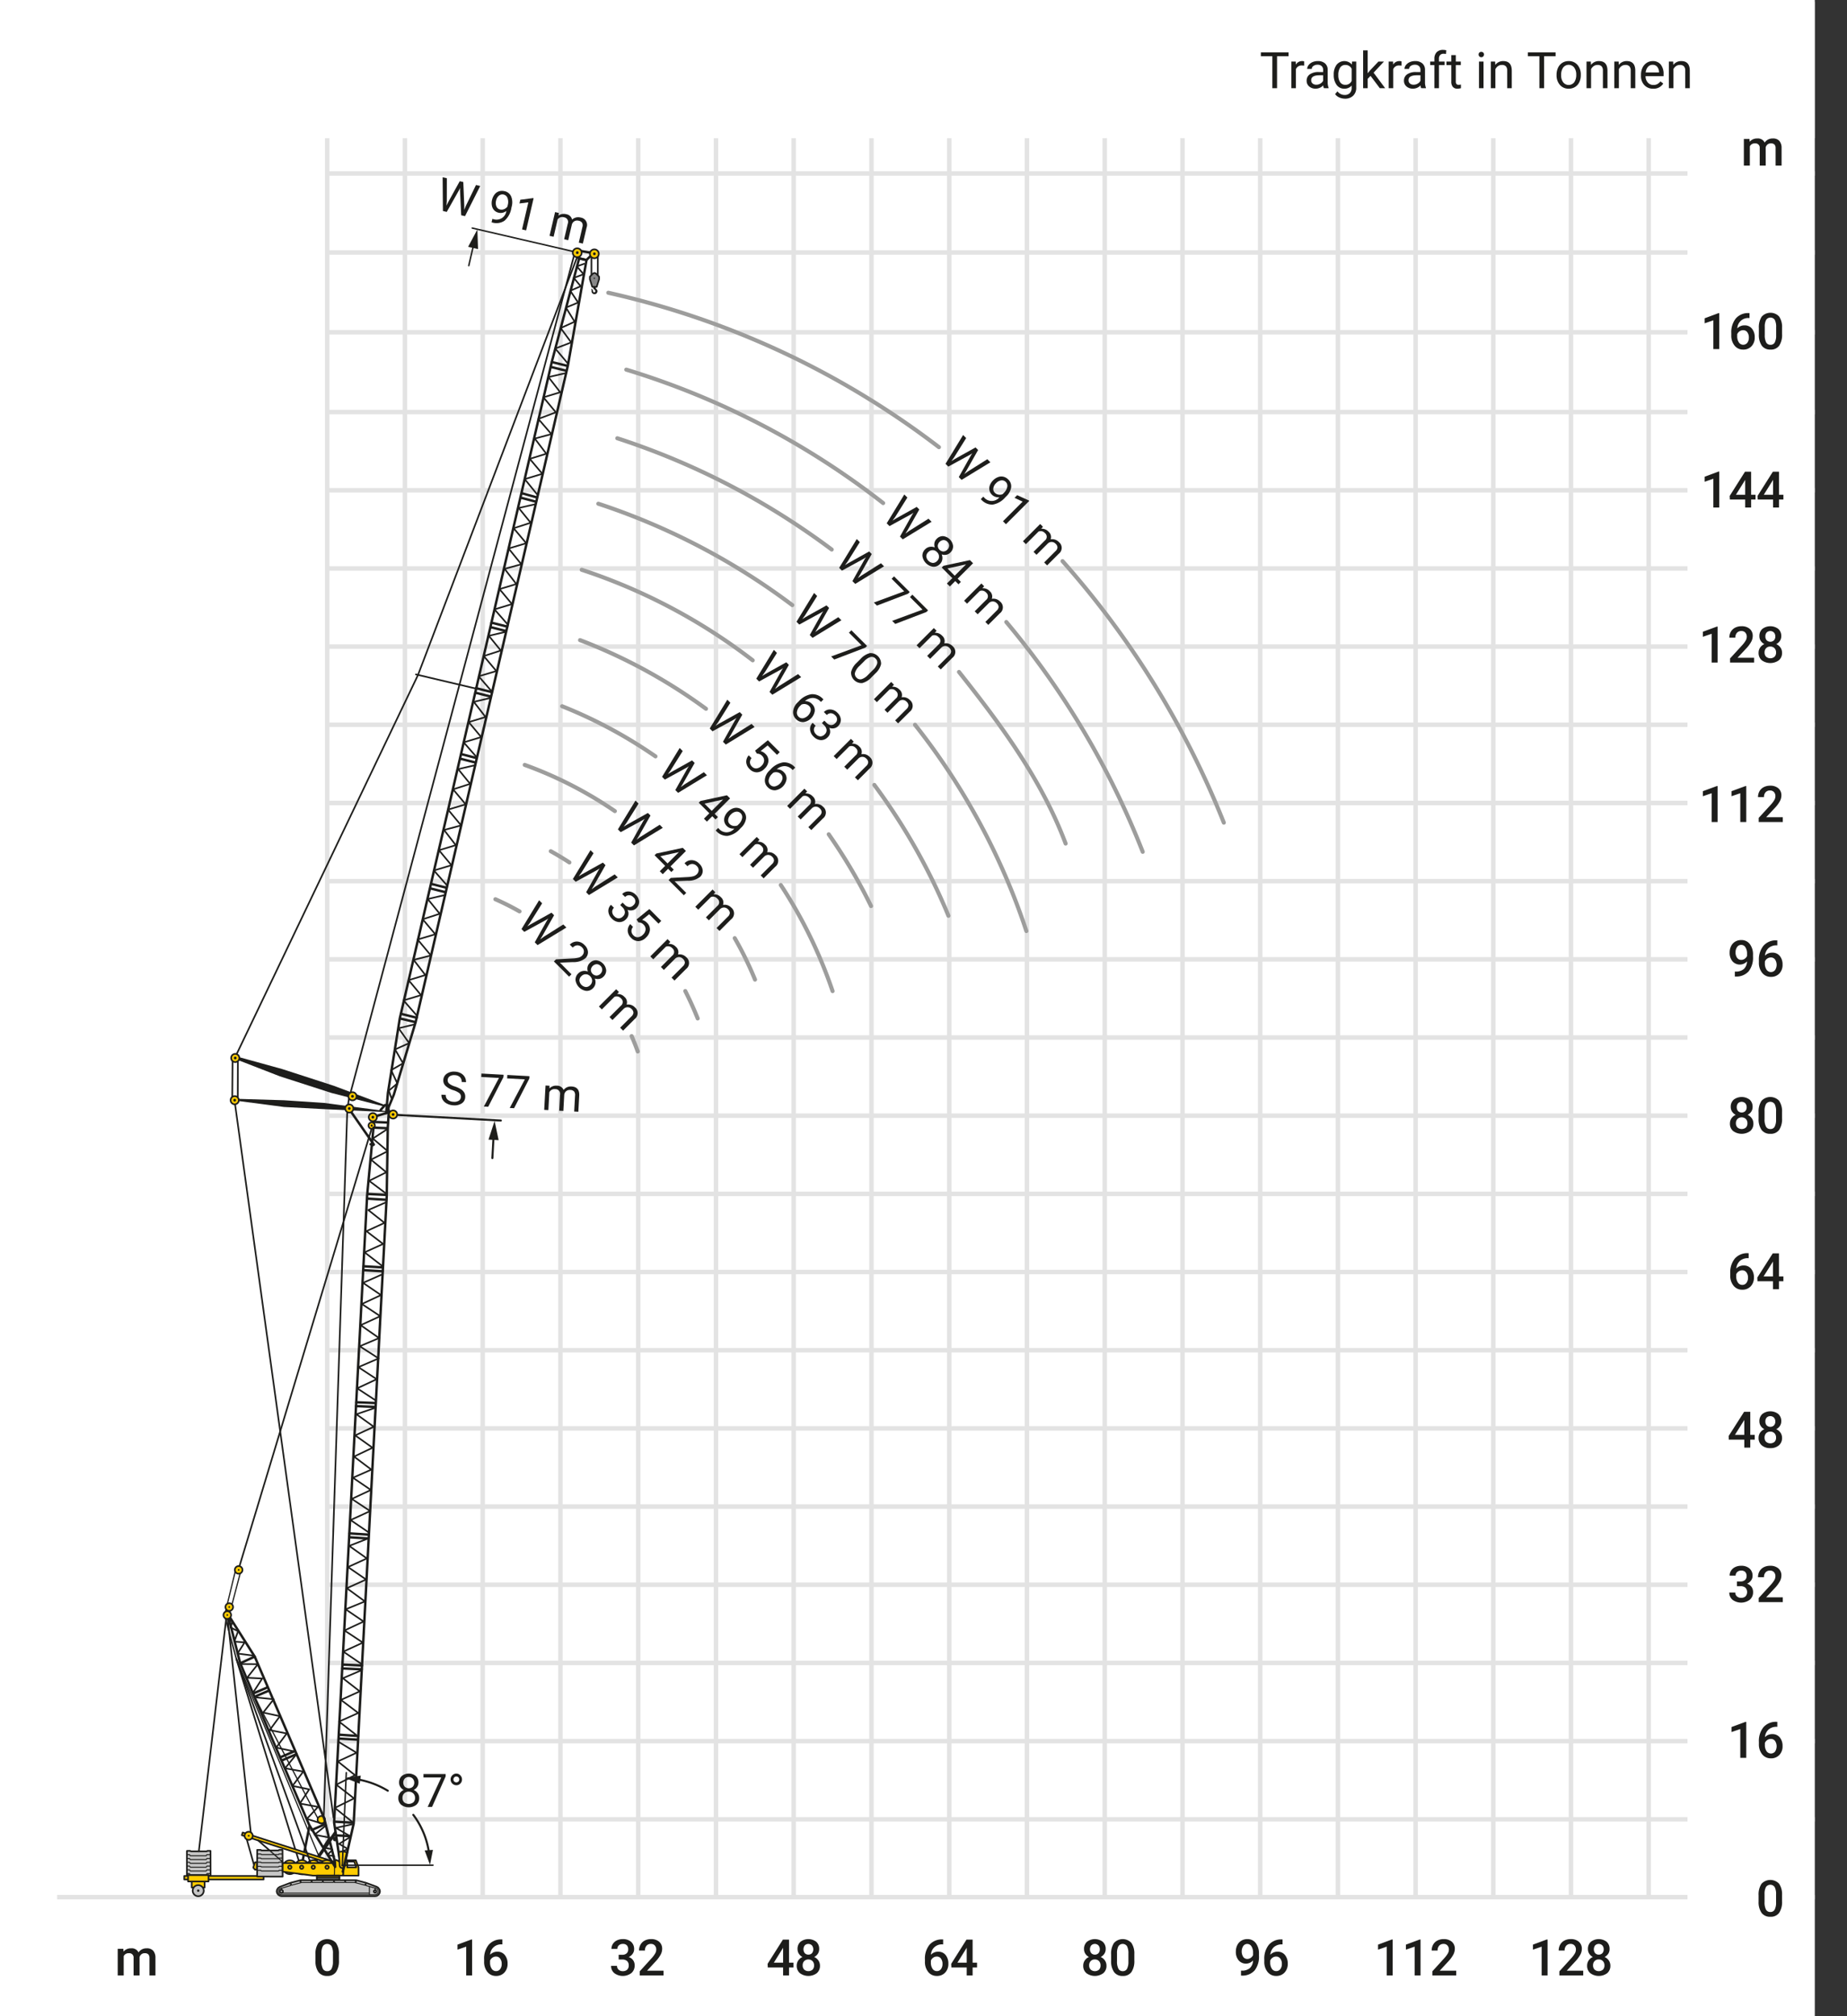 <svg id="Ebene_1" data-name="Ebene 1" xmlns="http://www.w3.org/2000/svg" xmlns:xlink="http://www.w3.org/1999/xlink" viewBox="0 0 183.207 200"><rect x="0" y="0" width="183.207" height="200" fill="#333333" stroke="none"/><defs><style>.cls-1,.cls-12,.cls-15,.cls-17,.cls-18,.cls-19,.cls-20,.cls-4,.cls-6,.cls-7,.cls-8,.cls-9{fill:none;}.cls-2{fill:#fff;}.cls-3{clip-path:url(#clip-path);}.cls-4{stroke:#e3e3e3;stroke-width:0.444px;}.cls-12,.cls-15,.cls-17,.cls-18,.cls-19,.cls-20,.cls-4,.cls-6,.cls-7,.cls-8{stroke-linecap:round;}.cls-12,.cls-15,.cls-17,.cls-19,.cls-20,.cls-4,.cls-8,.cls-9{stroke-linejoin:round;}.cls-13,.cls-5{fill:#1d1d1b;}.cls-12,.cls-15,.cls-18,.cls-20,.cls-6,.cls-7,.cls-8,.cls-9{stroke:#1d1d1b;}.cls-18,.cls-6,.cls-7{stroke-miterlimit:3.864;}.cls-6{stroke-width:0.162px;}.cls-17,.cls-7{stroke-width:0.121px;}.cls-8,.cls-9{stroke-width:0.241px;}.cls-10{fill:#ffefc3;}.cls-10,.cls-13{fill-rule:evenodd;}.cls-11{fill:#878787;}.cls-12{stroke-width:0.161px;}.cls-14{fill:#fc0;}.cls-15{stroke-width:0.145px;}.cls-16{fill:#c6c6c6;}.cls-17{stroke:#ffefc3;}.cls-18{stroke-width:0.096px;}.cls-19{stroke:#9d9d9c;stroke-width:0.404px;}.cls-20{stroke-width:0.202px;}</style><clipPath id="clip-path" transform="translate(-505 -321.89)"><rect class="cls-1" x="508.77" y="331.431" width="176.23" height="179.15"/></clipPath></defs><title>120_Arbeitsbereich_Gittermastraupenkran-400t</title><polygon class="cls-2" points="0 0.178 0 200 180 200 180 0.178 0 0.178 0 0.178"/><g class="cls-3"><path class="cls-4" d="M545.166,331.922V510.081m7.713-178.159V510.033m7.713-178.111V510.033m7.713-178.111V510.033m7.713-178.111V510.033M583.73,331.922V510.033m7.713-178.111V510.033m7.713-178.111V510.033m7.713-178.111V510.033m7.713-178.111V510.033m7.713-178.111V510.033M537.453,331.922V510.033m.041-7.667H687.871m-150.377-7.755H687.871m-150.377-7.756H687.871M537.494,479.1H687.871m-150.306-7.755H687.871m-150.306-7.756H687.871m-150.377-7.755H687.871m-150.306-7.756H687.871m-150.377-7.755H687.976m-150.482-7.756H687.976m-150.482-7.755H687.976m-150.482-7.755H687.976m-150.482-7.755H687.976m-150.523-7.755H687.976M537.494,393.79H687.976m-150.482-7.755H687.985M537.494,378.279H687.976m-150.482-7.756H687.976m-150.482-7.756H687.976m-150.482-7.916H687.976M537.494,346.936H687.976" transform="translate(-505 -321.89)"/><line class="cls-4" x1="4.262" y1="188.199" x2="182.871" y2="188.199"/><path class="cls-4" d="M629.999,331.922V510.086m7.708-178.164V510.033m7.712-178.111V510.033m7.705-178.111V510.033m-115.63-170.933H687.976m-27.147-7.177V510.086m7.707-178.164V510.033m7.713-178.111V510.033m7.705-178.111V510.033" transform="translate(-505 -321.89)"/></g><polygon class="cls-5" points="27.982 106.048 33.101 107.707 38.194 109.622 38.071 109.759 32.838 108.41 27.767 106.775 23.524 105.127 23.627 104.845 27.982 106.048"/><polygon class="cls-5" points="28.193 109.147 32.135 109.411 38.321 110.229 38.346 110.319 32.085 110.025 28.17 109.814 23.564 109.209 23.51 109.006 28.193 109.147"/><path class="cls-6" d="M563.666,349.233V347.242m.634,1.991V347.242" transform="translate(-505 -321.89)"/><line class="cls-7" x1="31.653" y1="180.629" x2="25.06" y2="167.988"/><path class="cls-6" d="M539.647,430.59l-.203,1.528-2.331,70.107m.967-.027-9.819-71.166" transform="translate(-505 -321.89)"/><path class="cls-8" d="M538.323,503.959l1.437.08m-1.578-1.436,1.862.101m.473-8.601-1.86-.131m-.02.385,1.86.111m.404-7.362-1.924-.091m-.02.384,1.924.091m.631-46.693,1.795.112m-1.755-.578,1.775.092" transform="translate(-505 -321.89)"/><polygon class="cls-9" points="36.801 113.509 36.761 113.509 36.801 113.509 36.801 113.509"/><path class="cls-8" d="M539.778,432.117l2.302,3.314-.101.06m.325-2.882,1.483-.439m-1.733,1.583,1.366.055m-1.323-1.049-.064.976" transform="translate(-505 -321.89)"/><path class="cls-6" d="M528.583,430.947l.014-3.91m-.526-.081-.034,3.95m34.41-84.036-15.99,41.991L528.449,426.508" transform="translate(-505 -321.89)"/><path class="cls-10" d="M561.855,354.065a.087.087,0,1,1,.087.087.087.087,0,0,1-.087-.087" transform="translate(-505 -321.89)"/><path class="cls-5" d="M563.852,350.399c-.047,0-.001.075.013.121.03.095.143.095.169.19.013.047.031.083.006.125a.104.104,0,0,1-.081.054.126.126,0,0,1-.112-.047c-.05-.048-.01-.111-.044-.171-.028-.05-.042-.094-.096-.11-.018-.005-.032-.016-.048-.006-.02.013-.015.041-.003.061a.284.284,0,0,1,.03.075.299.299,0,0,0,.21.374.289.289,0,0,0,.357-.22.266.266,0,0,0-.14-.307l-.026-.142Z" transform="translate(-505 -321.89)"/><polygon class="cls-11" points="58.966 27.075 59.1 27.122 59.424 27.446 59.424 27.703 59.185 28.456 58.968 28.453 58.75 28.456 58.512 27.703 58.512 27.446 58.836 27.122 58.97 27.075 58.966 27.075"/><polygon class="cls-12" points="58.966 27.075 59.1 27.122 59.424 27.446 59.424 27.703 59.185 28.456 58.968 28.453 58.75 28.456 58.512 27.703 58.512 27.446 58.836 27.122 58.97 27.075 58.966 27.075 58.966 27.075"/><path class="cls-13" d="M563.886,349.497a.067.067,0,1,1,.067.067.067.067,0,0,1-.067-.067" transform="translate(-505 -321.89)"/><path class="cls-10" d="M560.565,353.958a.087.087,0,1,1,.087.087.087.087,0,0,1-.087-.087" transform="translate(-505 -321.89)"/><path class="cls-8" d="M562.365,347.495l.04-.74,1.466.252-.656.631m-.768-.12.607.142M546.179,423.28l-1.46-.348m1.617-.082-1.564-.391m4.375-12.072-1.448-.364m1.604-.067-1.49-.374m13.302-50.928-1.484-.364m1.641-.108-1.515-.371" transform="translate(-505 -321.89)"/><line class="cls-6" x1="57.03" y1="25.015" x2="34.742" y2="108.505"/><polyline class="cls-8" points="37.746 110.122 37.983 109.858 38.194 109.621 38.483 109.674 38.587 110.374"/><path class="cls-14" d="M536.503,502.411a.369.369,0,1,1,.369.368.369.369,0,0,1-.369-.368" transform="translate(-505 -321.89)"/><path class="cls-12" d="M536.503,502.411a.369.369,0,1,1,.369.368.369.369,0,0,1-.369-.368Z" transform="translate(-505 -321.89)"/><line class="cls-6" x1="23.72" y1="155.479" x2="36.894" y2="111.855"/><path class="cls-8" d="M535.917,503.43l1.311-.572m-5.554-13.256-1.38.587m-.14-.321,1.38-.587" transform="translate(-505 -321.89)"/><path class="cls-12" d="M540.06,502.834l-1.746.383,1.344.783m.101.112-1.128.69.862.507m0,.026-.777.306.582.409" transform="translate(-505 -321.89)"/><path class="cls-7" d="M527.72,482.174l1.149-4.381m-.502-.154-1.03,4.242" transform="translate(-505 -321.89)"/><line class="cls-8" x1="30.678" y1="181.222" x2="29.883" y2="185.282"/><line class="cls-7" x1="30.65" y1="181.794" x2="31.683" y2="184.263"/><path class="cls-6" d="M529.932,504.193l-2.386-22.088m7.091,24.366-6.198-20.028" transform="translate(-505 -321.89)"/><line class="cls-15" x1="23.438" y1="164.539" x2="22.295" y2="160.284"/><line class="cls-7" x1="23.452" y1="164.581" x2="30.567" y2="181.585"/><line class="cls-8" x1="23.829" y1="164.999" x2="25.263" y2="164.334"/><path class="cls-12" d="M537.351,502.962l-1.153.935,1.417.271m.032.054-.595.935.873.174m.053.058-.506.521.683.119m-10.528-23.464.451.168-.211.601.755.376m.015-.06-.394,1.085.95.076m.06.03-.694,1.082,1.518.198m7.041,16.721-1.68-.514,1.115-1.198-1.81-.327.93-1.409-1.663-.34,1.076-1.422-1.81-.328,1.108-1.366m-.327-.331-1.66-.354,1.044-1.402-1.691-.333,1.014-1.382-1.66-.354,1.042-1.326L530.45,490.28m-.273-.592.833-1.289-1.5-.074,1.069-1.349-1.735-.014m11.076,15.641-1.709-1.367,1.904-.943-1.755-1.363,1.859-.937-1.71-1.368,1.863-.86-1.769-1.072" transform="translate(-505 -321.89)"/><rect class="cls-14" x="19.018" y="186.523" width="1.278" height="0.721"/><rect class="cls-12" x="19.018" y="186.523" width="1.278" height="0.721"/><polygon class="cls-16" points="18.539 183.616 18.539 186.06 20.891 186.068 20.882 183.607 20.566 183.607 20.507 183.656 18.932 183.656 18.874 183.607 18.863 183.607 18.548 183.607 18.539 183.616"/><polygon class="cls-12" points="18.539 183.616 18.539 186.06 20.891 186.068 20.882 183.607 20.566 183.607 20.507 183.656 18.932 183.656 18.874 183.607 18.863 183.607 18.548 183.607 18.539 183.616 18.539 183.616"/><path class="cls-17" d="M525.882,508.285h-.305m-1.644.058h1.575m-1.634-.048.049.049m-.059-.059h-.315m1.969.058.049-.049m-.059.049h.01m-.01,0h.01m-1.595-.383h.01m-.01,0h.01m-.01.383h.01m-.059-.048h-.01m-.315,0-.01.009m0-.029.01.01m.374.058h.01m-.059-.048h-.01m1.713,0h-.01m.01,0h-.01" transform="translate(-505 -321.89)"/><line class="cls-6" x1="22.42" y1="160.718" x2="19.723" y2="183.654"/><path class="cls-16" d="M524.114,509.445a.548.548,0,1,1,.548.549.548.548,0,0,1-.548-.549" transform="translate(-505 -321.89)"/><path class="cls-12" d="M524.114,509.445a.548.548,0,1,1,.548.549.548.548,0,0,1-.548-.549Z" transform="translate(-505 -321.89)"/><path class="cls-13" d="M524.543,509.445a.119.119,0,1,1,.119.119.119.119,0,0,1-.119-.119" transform="translate(-505 -321.89)"/><path class="cls-18" d="M525.846,505.873h-.319l-.085.112h-1.565l-.085-.112h-.25m2.304.378h-.319l-.085.111h-1.565l-.085-.111h-.25m2.304.377h-.319l-.085.111h-1.565l-.085-.111h-.25m2.304.378h-.319l-.085.111h-1.565l-.085-.111h-.25m2.304.377h-.319l-.085.111h-1.565l-.085-.111h-.25m2.304.377h-.319l-.085.112h-1.565l-.085-.112h-.25" transform="translate(-505 -321.89)"/><rect class="cls-14" x="18.277" y="186.098" width="7.869" height="0.349"/><rect class="cls-12" x="18.277" y="186.098" width="7.869" height="0.349"/><rect class="cls-14" x="18.654" y="186.014" width="2.03" height="0.632"/><rect class="cls-12" x="18.654" y="186.014" width="2.03" height="0.632"/><polyline class="cls-12" points="35.305 172.085 33.627 170.781 35.541 169.93 33.818 168.631 35.686 167.784 34.008 166.481 35.802 165.713"/><path class="cls-8" d="M534.415,495.898l-1.427.619m-.139-.321,1.414-.603m7.228-21.472-1.816-.117m-.02.384,1.816.117" transform="translate(-505 -321.89)"/><polyline class="cls-12" points="35.832 165.054 34.051 163.842 35.997 162.95 34.169 161.743 36.068 160.857 34.287 159.645 36.196 158.861 34.4 157.551 36.317 156.691 34.519 155.453 36.388 154.598 34.637 153.354 36.428 152.649"/><path class="cls-8" d="M542.234,461.071l-1.888-.078m-.02.385,1.888.077" transform="translate(-505 -321.89)"/><polyline class="cls-12" points="36.554 152.003 34.773 150.791 36.72 149.899 34.891 148.693 36.791 147.807 35.009 146.594 36.835 145.787 35.115 144.493 36.955 143.617 35.233 142.394 37.077 141.535 35.351 140.295 37.147 139.68"/><path class="cls-8" d="M542.957,447.617l-1.88-.111m-.02.385,1.88.11" transform="translate(-505 -321.89)"/><path class="cls-12" d="M542.251,460.805l-1.822-1.193,1.938-.905-1.82-1.193,2.009-.868-1.87-1.207,1.915-.812-1.827-1.279,1.947-.891-1.829-1.208,1.9-.886-1.782-1.212,1.826-.807m.052-.89-1.725-1.332,1.84-.83-1.657-1.268,1.796-.825-1.613-1.272,1.725-.75m.028-.896-1.669-1.252,1.706-.849-1.523-1.248,1.662-.846-1.479-1.252,1.423-.923" transform="translate(-505 -321.89)"/><line class="cls-8" x1="37.127" y1="111.301" x2="38.493" y2="111.356"/><path class="cls-14" d="M541.553,433.548a.316.316,0,1,1,.316.316.316.316,0,0,1-.316-.316" transform="translate(-505 -321.89)"/><path class="cls-12" d="M541.553,433.548a.316.316,0,1,1,.316.316.316.316,0,0,1-.316-.316Z" transform="translate(-505 -321.89)"/><path class="cls-13" d="M541.761,433.548a.108.108,0,1,1,.108.108.108.108,0,0,1-.108-.108" transform="translate(-505 -321.89)"/><path class="cls-12" d="M546.373,422.669l-1.347-1.539,1.738-.522-1.236-1.487,1.667-.503-1.164-1.506,1.712-.438-1.317-1.583,1.752-.521-1.25-1.488,1.69-.545-1.188-1.463,1.768-.409m-5.33,20.288-.297-.87.839-.713-.61-1.322,1.177-.678-.791-1.378,1.401-.621-1.048-1.476,1.628-.396" transform="translate(-505 -321.89)"/><path class="cls-8" d="M552.119,397.521l-1.448-.363m1.605-.067-1.485-.384" transform="translate(-505 -321.89)"/><path class="cls-12" d="M549.389,409.782l-1.347-1.539,1.738-.522-1.236-1.487,1.667-.503-1.164-1.506,1.695-.453-1.3-1.568,1.752-.521-1.25-1.488,1.691-.545-1.188-1.463,1.688-.39m.162-7.577-6.039-1.426" transform="translate(-505 -321.89)"/><path class="cls-8" d="M555.161,384.48l-1.448-.364m1.605-.066-1.564-.391" transform="translate(-505 -321.89)"/><path class="cls-12" d="M553.78,390.484l-1.297-1.504,1.752-.521-1.25-1.488,1.69-.546-1.188-1.463,1.66-.388m-2.806,12.498-1.347-1.539,1.738-.522-1.236-1.487,1.667-.503L552,391.515l1.664-.393" transform="translate(-505 -321.89)"/><path class="cls-8" d="M558.09,371.642l-1.457-.388m1.585-.03-1.414-.394" transform="translate(-505 -321.89)"/><polyline class="cls-12" points="50.394 61.989 49.048 60.45 50.786 59.928 49.55 58.441 51.217 57.938 50.053 56.432 51.711 55.975 50.447 54.411 52.2 53.89 50.95 52.402 52.64 51.857 51.452 50.393 53.102 50.019"/><path class="cls-8" d="M553.619,390.974l-1.448-.364m1.605-.066-1.564-.391M538.857,507.425l-.716-4.742,3.275-62.205.628-6.71" transform="translate(-505 -321.89)"/><polygon class="cls-14" points="31.067 185.061 33.289 181.91 33.257 181.686 31.109 184.72 31.067 185.061"/><polygon class="cls-12" points="31.067 185.061 33.289 181.91 33.257 181.686 31.109 184.72 31.067 185.061 31.067 185.061"/><polygon class="cls-14" points="33.257 184.725 24.072 181.784 23.987 182.055 33.172 184.996 33.257 184.725"/><polygon class="cls-12" points="33.257 184.725 24.072 181.784 23.987 182.055 33.172 184.996 33.257 184.725 33.257 184.725"/><path class="cls-14" d="M539.035,507.955h1.53v-.819l-.268-.709h-1.144l-.15.489v.677Zm.412-1.39h.688l.206.568h-.893Z" transform="translate(-505 -321.89)"/><path class="cls-12" d="M539.035,507.955h1.53v-.819l-.268-.709h-1.144l-.15.489v.677l.032.362Zm.412-1.39h.688l.206.568h-.893v-.568Z" transform="translate(-505 -321.89)"/><polygon class="cls-16" points="27.607 183.565 25.927 183.565 25.863 183.512 25.513 183.512 25.503 186.154 28.036 186.162 28.025 183.512 27.697 183.512 27.607 183.565"/><polygon class="cls-12" points="27.607 183.565 25.927 183.565 25.863 183.512 25.513 183.512 25.503 186.154 28.036 186.162 28.025 183.512 27.697 183.512 27.607 183.565 27.607 183.565"/><path class="cls-14" d="M536.712,507.12a.704.704,0,1,1,.704.704.704.704,0,0,1-.704-.704" transform="translate(-505 -321.89)"/><path class="cls-12" d="M536.712,507.12a.704.704,0,1,1,.704.704.704.704,0,0,1-.704-.704Z" transform="translate(-505 -321.89)"/><path class="cls-14" d="M535.374,507.12a.704.704,0,1,1,.704.704.703.703,0,0,1-.704-.704" transform="translate(-505 -321.89)"/><path class="cls-12" d="M535.374,507.12a.704.704,0,1,1,.704.704.703.703,0,0,1-.704-.704Z" transform="translate(-505 -321.89)"/><path class="cls-14" d="M534.236,507.12a.704.704,0,1,1,.704.704.703.703,0,0,1-.704-.704" transform="translate(-505 -321.89)"/><path class="cls-12" d="M534.236,507.12a.704.704,0,1,1,.704.704.703.703,0,0,1-.704-.704Z" transform="translate(-505 -321.89)"/><path class="cls-14" d="M533.065,507.12a.685.685,0,1,1,.685.686.685.685,0,0,1-.685-.686" transform="translate(-505 -321.89)"/><path class="cls-12" d="M533.065,507.12a.685.685,0,1,1,.685.686.685.685,0,0,1-.685-.686Z" transform="translate(-505 -321.89)"/><polygon class="cls-14" points="28.037 184.823 33.182 184.823 33.197 184.623 33.228 184.546 33.321 184.5 33.413 184.531 34.028 184.885 34.059 184.9 34.136 185.008 34.12 185.115 34.02 186.06 31.053 186.063 28.037 185.669 28.037 184.823"/><polygon class="cls-12" points="28.037 184.823 33.182 184.823 33.197 184.623 33.228 184.546 33.321 184.5 33.413 184.531 34.028 184.885 34.059 184.9 34.136 185.008 34.12 185.115 34.02 186.06 31.053 186.063 28.037 185.669 28.037 184.823 28.037 184.823"/><rect class="cls-14" x="31.426" y="186.056" width="2.246" height="0.199"/><rect class="cls-12" x="31.426" y="186.056" width="2.246" height="0.199"/><polygon class="cls-16" points="37.213 188.099 37.382 188.069 37.551 187.946 37.659 187.776 37.689 187.607 37.643 187.438 37.52 187.269 37.382 187.176 36.305 186.777 35.32 186.515 29.814 186.515 28.814 186.777 27.752 187.176 27.583 187.299 27.475 187.469 27.444 187.638 27.491 187.807 27.614 187.976 27.783 188.069 27.922 188.099 37.213 188.099"/><polygon class="cls-12" points="37.213 188.099 37.382 188.069 37.551 187.946 37.659 187.776 37.689 187.607 37.643 187.438 37.52 187.269 37.382 187.176 36.305 186.777 35.32 186.515 29.814 186.515 28.814 186.777 27.752 187.176 27.583 187.299 27.475 187.469 27.444 187.638 27.491 187.807 27.614 187.976 27.783 188.069 27.922 188.099 37.213 188.099 37.213 188.099"/><path class="cls-18" d="M539.059,506.944h0m-.899-.228a9.653,9.653,0,0,1,0,1.218m-1.531-1.221.046-.123m.139,0,.031.123m4.799,3.123v-.792m.569.299v-.15l-.923-.265m-.107-.031-.877-.23m-.061-.016-.062-.015m-1.03,0h-.969m1.107,0h.892m-2.138,0H537.09m-.154,0h-.954m-.139,0h-.907l-.046.016m-.077.015-.877.23m-.092.031-.923.277v.138m8.645.339h-8.614m3.86-3.077-.046-.046h-.061l-.046.046" transform="translate(-505 -321.89)"/><polygon class="cls-14" points="25.476 184.732 25.353 184.732 25.292 184.763 25.261 184.809 25.122 185.271 25.292 185.471 25.476 185.471 25.476 184.732"/><polygon class="cls-12" points="25.476 184.732 25.353 184.732 25.292 184.763 25.261 184.809 25.122 185.271 25.292 185.471 25.476 185.471 25.476 184.732 25.476 184.732"/><path class="cls-18" d="M532.944,509.854a.327.327,0,1,1,0-.654m9.269-.007a.328.328,0,0,1,0,.655m.038.004h-9.27" transform="translate(-505 -321.89)"/><path class="cls-14" d="M537.277,507.12a.164.164,0,1,1,.164.164.163.163,0,0,1-.164-.164" transform="translate(-505 -321.89)"/><path class="cls-12" d="M537.277,507.12a.164.164,0,1,1,.164.164.163.163,0,0,1-.164-.164Z" transform="translate(-505 -321.89)"/><path class="cls-14" d="M535.913,507.12a.164.164,0,1,1,.164.164.163.163,0,0,1-.164-.164" transform="translate(-505 -321.89)"/><path class="cls-12" d="M535.913,507.12a.164.164,0,1,1,.164.164.163.163,0,0,1-.164-.164Z" transform="translate(-505 -321.89)"/><path class="cls-14" d="M534.759,507.12a.164.164,0,1,1,.164.164.163.163,0,0,1-.164-.164" transform="translate(-505 -321.89)"/><path class="cls-12" d="M534.759,507.12a.164.164,0,1,1,.164.164.163.163,0,0,1-.164-.164Z" transform="translate(-505 -321.89)"/><path class="cls-14" d="M533.586,507.12a.164.164,0,1,1,.164.164.163.163,0,0,1-.164-.164" transform="translate(-505 -321.89)"/><path class="cls-12" d="M533.586,507.12a.164.164,0,1,1,.164.164.163.163,0,0,1-.164-.164Z" transform="translate(-505 -321.89)"/><path class="cls-18" d="M532.686,505.805l-.053.053m.392-.053h-.328m-.074.064h-1.696m-.01-.414-.053-.053m0,.403.053.053m-.064-.053h-.339m2.12.466.053-.053m.011-.01h.328m0,.413h-.328m-.011.413-.053.042m.064-.052h.328m0,.402h-.328m-1.77.064h1.696m0-.403h-1.696m0-.413h1.696m0-.403h-1.696m-.074-.063h-.339m.35.01.053.053m-.053.35.053.053m-.064-.053h-.339m.35.413.053.042m-.053.361.053.053m-.064-.064h-.339m2.12.064.053-.053m-.053-.763.053-.053m.011-1.219h-.011m-.063.455h.011m.064-.052h-.011m-.063.052h.011m.064-.052h-.011m-1.77-.35h.01m-.064-.053h-.011m-.339,0-.01.011m.413.444h.01m-.064-.052h-.011m-.339,0-.01.01m0-.032.01.011m.403.064h.01m-.064-.053h-.011m1.77.466h.011m.064-.053h-.011m-.063.053h.011m.064-.053h-.011m.011.403h-.011m.011,0h-.011m-.063.456h.011m.064-.043h-.011m-.063.043h.011m.064-.043h-.011m-.063.456h.011m-.011,0h.011m-1.717-1.219h.01m-.064-.053h-.011m-.339,0-.01.011m0-.032.01.011m.403.063h.01m-.064-.053h-.011m.064.456h.01m-.064-.053h-.011m-.339,0-.01.011m0-.033.01.011m.403.064h.01m-.064-.053h-.011m.064.456h.01m-.064-.043h-.011m.064.043h.01m-.408-.043h.334m.064.456h.01m-.064-.053h-.011m-.339,0-.01.011m0-.032.01.01m.403.064h.01m-.064-.053h-.011m1.844,0h-.011m.011,0h-.011m.011-.816h-.011m.011,0h-.011m-.063.053h.011m-.011,0h.011m-.011-1.219h.011" transform="translate(-505 -321.89)"/><path class="cls-6" d="M530.185,506.854l-.742-2.618m2.3,1.219-1.166-1.017" transform="translate(-505 -321.89)"/><path class="cls-14" d="M529.262,504.003a.403.403,0,1,1,.404.403.403.403,0,0,1-.404-.403" transform="translate(-505 -321.89)"/><path class="cls-12" d="M529.262,504.003a.403.403,0,1,1,.404.403.403.403,0,0,1-.404-.403Z" transform="translate(-505 -321.89)"/><path class="cls-13" d="M529.576,504.003a.09.09,0,1,1,.09.09.09.09,0,0,1-.09-.09" transform="translate(-505 -321.89)"/><line class="cls-7" x1="28.021" y1="184.694" x2="26.743" y2="183.565"/><rect class="cls-16" x="31.426" y="186.258" width="2.246" height="0.199"/><rect class="cls-12" x="31.426" y="186.258" width="2.246" height="0.199"/><path class="cls-16" d="M532.756,509.52a.154.154,0,1,1,.154.155.154.154,0,0,1-.154-.155" transform="translate(-505 -321.89)"/><path class="cls-12" d="M532.756,509.52a.154.154,0,1,1,.154.155.154.154,0,0,1-.154-.155Z" transform="translate(-505 -321.89)"/><path class="cls-13" d="M533.753,508.805a.098.098,0,1,1,.098.098.098.098,0,0,1-.098-.098" transform="translate(-505 -321.89)"/><path class="cls-13" d="M534.714,508.552a.098.098,0,1,1,.098.098.098.098,0,0,1-.098-.098" transform="translate(-505 -321.89)"/><path class="cls-13" d="M535.816,508.552a.098.098,0,1,1,.098.098.098.098,0,0,1-.098-.098" transform="translate(-505 -321.89)"/><path class="cls-13" d="M536.924,508.552a.098.098,0,1,1,.098.098.098.098,0,0,1-.098-.098" transform="translate(-505 -321.89)"/><path class="cls-13" d="M538.032,508.552a.098.098,0,1,1,.098.098.098.098,0,0,1-.098-.098" transform="translate(-505 -321.89)"/><path class="cls-13" d="M539.14,508.552a.098.098,0,1,1,.098.098.098.098,0,0,1-.098-.098" transform="translate(-505 -321.89)"/><path class="cls-13" d="M540.192,508.552a.098.098,0,1,1,.098.098.098.098,0,0,1-.098-.098" transform="translate(-505 -321.89)"/><path class="cls-13" d="M541.161,508.825a.098.098,0,1,1,.098.098.098.098,0,0,1-.098-.098" transform="translate(-505 -321.89)"/><path class="cls-16" d="M542.082,509.52a.126.126,0,1,1,.126.126.126.126,0,0,1-.126-.126" transform="translate(-505 -321.89)"/><path class="cls-12" d="M542.082,509.52a.126.126,0,1,1,.126.126.126.126,0,0,1-.126-.126Z" transform="translate(-505 -321.89)"/><path class="cls-14" d="M539.305,505.621a1.185,1.185,0,0,0-.638-.028l-.066.015.093,1.335a.259.259,0,0,0,.518,0l.256-1.286Z" transform="translate(-505 -321.89)"/><path class="cls-12" d="M539.305,505.621a1.185,1.185,0,0,0-.638-.028l-.066.015.093,1.335a.259.259,0,0,0,.518,0l.256-1.286-.164-.036Z" transform="translate(-505 -321.89)"/><path class="cls-13" d="M538.858,506.943a.096.096,0,1,1,.096.096.096.096,0,0,1-.096-.096" transform="translate(-505 -321.89)"/><path class="cls-14" d="M538.242,504.323v-.147a.146.146,0,1,1-.146.147.146.146,0,0,1,.146-.147v.147" transform="translate(-505 -321.89)"/><path class="cls-12" d="M538.242,504.323v-.147a.146.146,0,1,1-.146.147.146.146,0,0,1,.146-.147v.147" transform="translate(-505 -321.89)"/><polyline class="cls-6" points="30.805 184.824 30.315 183.412 30.232 183.161 23.452 164.566"/><polyline class="cls-8" points="22.649 160.356 23.815 164.957 27.163 172.894 30.664 181.027 33.245 185.198 33.214 184.674 32.157 180.386 28.711 172.364 25.265 164.333 22.629 160.172"/><path class="cls-14" d="M527.166,482.104a.379.379,0,1,1,.38.38.38.38,0,0,1-.38-.38" transform="translate(-505 -321.89)"/><path class="cls-12" d="M527.166,482.104a.379.379,0,1,1,.38.38.38.38,0,0,1-.38-.38Z" transform="translate(-505 -321.89)"/><path class="cls-14" d="M527.362,481.309a.379.379,0,1,1,.379.379.379.379,0,0,1-.379-.379" transform="translate(-505 -321.89)"/><path class="cls-12" d="M527.362,481.309a.379.379,0,1,1,.379.379.379.379,0,0,1-.379-.379Z" transform="translate(-505 -321.89)"/><path class="cls-14" d="M528.294,477.626a.379.379,0,1,1,.38.379.379.379,0,0,1-.38-.379" transform="translate(-505 -321.89)"/><path class="cls-12" d="M528.294,477.626a.379.379,0,1,1,.38.379.379.379,0,0,1-.38-.379Z" transform="translate(-505 -321.89)"/><path class="cls-13" d="M527.462,482.104a.084.084,0,1,1,.084.084.084.084,0,0,1-.084-.084" transform="translate(-505 -321.89)"/><path class="cls-13" d="M527.657,481.309a.084.084,0,1,1,.084.084.084.084,0,0,1-.084-.084" transform="translate(-505 -321.89)"/><path class="cls-13" d="M528.59,477.626a.084.084,0,1,1,.084.084.084.084,0,0,1-.084-.084" transform="translate(-505 -321.89)"/><polyline class="cls-8" points="34.002 185.67 35.083 180.895 38.359 118.689 38.465 111.869 38.556 110.472"/><path class="cls-14" d="M543.586,432.447a.405.405,0,1,1,.405.405.404.404,0,0,1-.405-.405" transform="translate(-505 -321.89)"/><path class="cls-12" d="M543.586,432.447a.405.405,0,1,1,.405.405.404.404,0,0,1-.405-.405Z" transform="translate(-505 -321.89)"/><path class="cls-13" d="M543.852,432.447a.138.138,0,1,1,.138.139.138.138,0,0,1-.138-.139" transform="translate(-505 -321.89)"/><path class="cls-14" d="M541.579,432.715a.405.405,0,1,1,.405.404.405.405,0,0,1-.405-.404" transform="translate(-505 -321.89)"/><path class="cls-12" d="M541.579,432.715a.405.405,0,1,1,.405.404.405.405,0,0,1-.405-.404Z" transform="translate(-505 -321.89)"/><path class="cls-13" d="M541.845,432.715a.138.138,0,1,1,.138.138.139.139,0,0,1-.138-.138" transform="translate(-505 -321.89)"/><path class="cls-14" d="M539.558,430.642a.405.405,0,1,1,.405.405.405.405,0,0,1-.405-.405" transform="translate(-505 -321.89)"/><path class="cls-12" d="M539.558,430.642a.405.405,0,1,1,.405.405.405.405,0,0,1-.405-.405Z" transform="translate(-505 -321.89)"/><path class="cls-13" d="M539.824,430.642a.138.138,0,1,1,.138.139.138.138,0,0,1-.138-.139" transform="translate(-505 -321.89)"/><path class="cls-14" d="M539.242,431.854a.405.405,0,1,1,.405.405.405.405,0,0,1-.405-.405" transform="translate(-505 -321.89)"/><path class="cls-12" d="M539.242,431.854a.405.405,0,1,1,.405.405.405.405,0,0,1-.405-.405Z" transform="translate(-505 -321.89)"/><path class="cls-13" d="M539.508,431.854a.138.138,0,1,1,.138.138.138.138,0,0,1-.138-.138" transform="translate(-505 -321.89)"/><path class="cls-14" d="M527.875,431.031a.405.405,0,1,1,.405.405.405.405,0,0,1-.405-.405" transform="translate(-505 -321.89)"/><path class="cls-12" d="M527.875,431.031a.405.405,0,1,1,.405.405.405.405,0,0,1-.405-.405Z" transform="translate(-505 -321.89)"/><path class="cls-13" d="M528.141,431.031a.138.138,0,1,1,.138.139.138.138,0,0,1-.138-.139" transform="translate(-505 -321.89)"/><path class="cls-14" d="M527.951,426.712a.405.405,0,1,1,.251.514.404.404,0,0,1-.251-.514" transform="translate(-505 -321.89)"/><path class="cls-12" d="M527.951,426.712a.405.405,0,1,1,.251.514.404.404,0,0,1-.251-.514Z" transform="translate(-505 -321.89)"/><path class="cls-13" d="M528.203,426.799a.138.138,0,1,1,.086.175.138.138,0,0,1-.086-.175" transform="translate(-505 -321.89)"/><polygon class="cls-8" points="56.334 36.236 41.221 101.416 39.067 108.587 38.305 110.417 38.479 108.421 39.657 101.025 54.746 35.855 57.447 25.627 58.177 25.796 56.334 36.236 56.334 36.236"/><polyline class="cls-12" points="56.308 36.038 55.077 34.574 56.659 33.968 55.613 32.543 57 31.915 56.138 30.514 57.346 30.014 56.567 28.844 57.602 28.394 56.913 27.571 57.883 27.202 57.217 26.422 57.948 26.168"/><path class="cls-14" d="M563.514,347.068a.44.44,0,1,1,.44.44.44.44,0,0,1-.44-.44" transform="translate(-505 -321.89)"/><path class="cls-12" d="M563.514,347.068a.44.44,0,1,1,.44.44.44.44,0,0,1-.44-.44Z" transform="translate(-505 -321.89)"/><path class="cls-13" d="M563.821,347.068a.138.138,0,1,1,.138.138.138.138,0,0,1-.138-.138" transform="translate(-505 -321.89)"/><path class="cls-14" d="M561.815,346.961a.44.44,0,1,1,.441.44.44.44,0,0,1-.441-.44" transform="translate(-505 -321.89)"/><path class="cls-12" d="M561.815,346.961a.44.44,0,1,1,.441.44.44.44,0,0,1-.441-.44Z" transform="translate(-505 -321.89)"/><path class="cls-13" d="M562.125,346.954a.138.138,0,1,1,.138.138.138.138,0,0,1-.138-.138" transform="translate(-505 -321.89)"/><polyline class="cls-12" points="53.269 49.032 52.047 47.527 53.797 47.005 52.549 45.518 54.191 45.012 53.044 43.505 54.696 43.066 53.398 41.556 55.137 40.903 53.902 39.416 55.568 38.913 54.404 37.407 56.173 36.998"/><path class="cls-19" d="M572.974,420.204q.675,1.33,1.23,2.716M559.634,406.332q.94.525,1.844,1.111m16.402,7.513a34.096,34.096,0,0,1,2.011,4.111M557.049,397.77a39.68,39.68,0,0,1,8.939,4.582m16.462,7.333a46.407,46.407,0,0,1,5.135,10.524M560.758,391.95a46.438,46.438,0,0,1,9.26,4.973m-2.365,27.75q.327.753.606,1.524m-14.12-15.101a26.092,26.092,0,0,1,2.393,1.206m30.671-7.648a53.259,53.259,0,0,1,4.196,7.115m-28.861-26.377a53.257,53.257,0,0,1,12.49,6.811m16.698,7.552a60.48,60.48,0,0,1,7.352,12.979m-36.375-34.32a56.902,56.902,0,0,1,16.959,8.98m16.1,6.396a66.819,66.819,0,0,1,11.046,20.46m-42.459-42.39a66.588,66.588,0,0,1,19.241,10.058m16.535,6.631c4.163,5.234,8.205,10.709,10.576,17.021m-44.468-40.203a73.105,73.105,0,0,1,16.938,8.031q2.217,1.425,4.327,3.006m17.32,7.191a82.279,82.279,0,0,1,13.53,22.796M567.123,358.56A78.53,78.53,0,0,1,592.6,371.795m17.794,5.76a87.998,87.998,0,0,1,15.998,25.941m-61.054-52.564A84.131,84.131,0,0,1,598.135,366.25" transform="translate(-505 -321.89)"/><path class="cls-15" d="M538.976,506.918h8.969m-8.991.005.394-9.187" transform="translate(-505 -321.89)"/><path class="cls-20" d="M545.995,501.923a8.207,8.207,0,0,1,1.631,4.514m-8.101-8.141a8.62,8.62,0,0,1,3.943,1.237" transform="translate(-505 -321.89)"/><line class="cls-15" x1="46.843" y1="22.625" x2="56.793" y2="24.932"/><line class="cls-15" x1="46.983" y1="24.257" x2="46.497" y2="26.355"/><polygon class="cls-5" points="46.434 24.483 47.351 22.762 47.417 24.711 46.434 24.483"/><line class="cls-20" x1="39.481" y1="110.608" x2="49.68" y2="111.158"/><line class="cls-20" x1="48.956" y1="112.734" x2="48.84" y2="114.884"/><polygon class="cls-5" points="48.455 113.052 49.059 111.199 49.462 113.106 48.455 113.052"/><polygon class="cls-5" points="42.652 184.995 42.942 183.509 42.123 183.563 42.652 184.995"/><polygon class="cls-5" points="34.28 176.392 35.685 176.952 35.785 176.137 34.28 176.392"/><path class="cls-5" d="M545.547,498.172a.532.532,0,0,0-.395.151.625.625,0,0,0-.002.811.59.59,0,0,0,.794.001.612.612,0,0,0-.006-.806.524.524,0,0,0-.391-.157m.622,2.073a.601.601,0,0,0-.173-.445.615.615,0,0,0-.453-.172.58.58,0,0,0-.617.617.58.58,0,0,0,.164.436.737.737,0,0,0,.913-.001.577.577,0,0,0,.165-.435m.337-1.518a.753.753,0,0,1-.129.433.876.876,0,0,1-.348.298.93.93,0,0,1,.404.319.806.806,0,0,1,.149.477.852.852,0,0,1-.285.673,1.25,1.25,0,0,1-1.502-.002.854.854,0,0,1-.283-.671.834.834,0,0,1,.144-.477.902.902,0,0,1,.399-.322.847.847,0,0,1-.342-.297.769.769,0,0,1-.125-.432.839.839,0,0,1,.264-.652,1.119,1.119,0,0,1,1.39,0,.84.84,0,0,1,.265.653" transform="translate(-505 -321.89)"/><polygon class="cls-5" points="44.205 176.22 42.858 179.243 42.424 179.243 43.767 176.327 42.005 176.327 42.005 175.987 44.205 175.988 44.205 176.22"/><path class="cls-5" d="M550.265,498.701a.282.282,0,0,0,.203-.08.27.27,0,0,0,.083-.205.291.291,0,0,0-.083-.213.288.288,0,0,0-.41.004.292.292,0,0,0-.084.208.273.273,0,0,0,.084.203.285.285,0,0,0,.207.083m-.57-.286a.569.569,0,0,1,.167-.407.535.535,0,0,1,.404-.175.526.526,0,0,1,.397.174.571.571,0,0,1,.164.408.555.555,0,0,1-.164.404.536.536,0,0,1-.397.168.573.573,0,0,1-.57-.572" transform="translate(-505 -321.89)"/><polygon class="cls-5" points="44.319 19.967 44.283 20.4 44.46 20.044 45.602 17.977 45.955 18.06 46.052 20.415 46.05 20.818 46.217 20.407 47.214 18.353 47.634 18.451 46.127 21.442 45.746 21.354 45.63 18.891 45.637 18.638 45.53 18.868 44.315 21.02 43.934 20.931 43.906 17.583 44.324 17.68 44.319 19.967"/><path class="cls-5" d="M554.607,342.673a.637.637,0,0,0,.402-.037.751.751,0,0,0,.321-.249l.037-.161a1.137,1.137,0,0,0-.022-.685.54.54,0,0,0-.852-.245.861.861,0,0,0-.286.499.897.897,0,0,0,.031.571.505.505,0,0,0,.368.307m.621.145a1.013,1.013,0,0,1-.358.172.84.84,0,0,1-.406.002.868.868,0,0,1-.446-.246.902.902,0,0,1-.226-.454,1.325,1.325,0,0,1,.015-.567,1.349,1.349,0,0,1,.254-.545.912.912,0,0,1,.434-.31,1.009,1.009,0,0,1,.55-.014.908.908,0,0,1,.659.524,1.575,1.575,0,0,1,.048,1.022l-.028.118a2.103,2.103,0,0,1-.68,1.266,1.443,1.443,0,0,1-1.206.179l-.078-.018.08-.342.085.02a.986.986,0,0,0,1.304-.808" transform="translate(-505 -321.89)"/><polygon class="cls-5" points="52.187 22.853 51.782 22.759 52.407 20.074 51.526 20.183 51.611 19.817 52.866 19.653 52.929 19.668 52.187 22.853"/><path class="cls-5" d="M560.441,343.017l-.05.264a.893.893,0,0,1,.77-.142.692.692,0,0,1,.585.535.901.901,0,0,1,.839-.204.738.738,0,0,1,.597,1.004l-.368,1.579-.403-.093.362-1.555a.556.556,0,0,0-.028-.405.521.521,0,0,0-.358-.215.55.55,0,0,0-.404.047.559.559,0,0,0-.256.321l-.364,1.564-.405-.095.36-1.544a.461.461,0,0,0-.383-.631.553.553,0,0,0-.621.211l-.401,1.72-.403-.094.549-2.356Z" transform="translate(-505 -321.89)"/><path class="cls-5" d="M549.974,430.041a2.023,2.023,0,0,1-.781-.434.745.745,0,0,1-.22-.584.786.786,0,0,1,.342-.618,1.223,1.223,0,0,1,.812-.207,1.328,1.328,0,0,1,.59.162.981.981,0,0,1,.387.379.914.914,0,0,1,.117.506l-.431-.024a.596.596,0,0,0-.162-.475.761.761,0,0,0-.52-.198.777.777,0,0,0-.502.113.464.464,0,0,0-.199.378.421.421,0,0,0,.15.346,1.654,1.654,0,0,0,.56.283,2.658,2.658,0,0,1,.62.286.964.964,0,0,1,.322.339.819.819,0,0,1,.087.437.761.761,0,0,1-.343.616,1.317,1.317,0,0,1-.837.193,1.529,1.529,0,0,1-.618-.163,1.053,1.053,0,0,1-.429-.377.857.857,0,0,1-.129-.515l.431.024a.56.56,0,0,0,.192.477.916.916,0,0,0,.572.203.838.838,0,0,0,.528-.11.451.451,0,0,0,.202-.367.443.443,0,0,0-.147-.379,1.943,1.943,0,0,0-.593-.291" transform="translate(-505 -321.89)"/><polygon class="cls-5" points="49.938 106.85 48.426 109.794 47.993 109.77 49.494 106.933 47.735 106.836 47.754 106.496 49.951 106.617 49.938 106.85"/><polygon class="cls-5" points="52.505 106.991 50.993 109.935 50.56 109.911 52.062 107.074 50.303 106.977 50.321 106.637 52.518 106.758 52.505 106.991"/><path class="cls-5" d="M559.504,429.595l-.004.268a.897.897,0,0,1,.734-.273.693.693,0,0,1,.669.426.93.93,0,0,1,.329-.264.94.94,0,0,1,.462-.082q.795.045.762.887l-.089,1.618-.413-.023.088-1.594a.556.556,0,0,0-.097-.394.521.521,0,0,0-.39-.149.55.55,0,0,0-.39.115.563.563,0,0,0-.197.36l-.088,1.603-.415-.022.087-1.583a.462.462,0,0,0-.487-.555.553.553,0,0,0-.575.315l-.097,1.764-.413-.023.133-2.415Z" transform="translate(-505 -321.89)"/><polygon class="cls-5" points="94.624 45.397 94.365 45.745 94.703 45.536 96.765 44.385 97.021 44.641 95.859 46.692 95.644 47.033 96.003 46.772 97.935 45.555 98.24 45.86 95.38 47.604 95.103 47.327 96.307 45.175 96.446 44.964 96.234 45.103 94.065 46.288 93.788 46.012 95.533 43.153 95.837 43.457 94.624 45.397"/><path class="cls-5" d="M603.683,370.773a.637.637,0,0,0,.361.181.753.753,0,0,0,.404-.042l.117-.117a1.137,1.137,0,0,0,.343-.593.54.54,0,0,0-.594-.658.862.862,0,0,0-.507.272.899.899,0,0,0-.275.501.505.505,0,0,0,.15.455m.451.451a1.014,1.014,0,0,1-.394-.044.84.84,0,0,1-.346-.212.869.869,0,0,1-.249-.445.901.901,0,0,1,.047-.504,1.337,1.337,0,0,1,.312-.474,1.355,1.355,0,0,1,.503-.328.906.906,0,0,1,.532-.034,1.006,1.006,0,0,1,.474.278.908.908,0,0,1,.283.794,1.574,1.574,0,0,1-.499.893l-.086.085a2.103,2.103,0,0,1-1.247.715,1.441,1.441,0,0,1-1.119-.485l-.057-.057.248-.248.062.062a.986.986,0,0,0,1.534.003" transform="translate(-505 -321.89)"/><polygon class="cls-5" points="99.78 52.004 99.486 51.71 101.436 49.761 100.629 49.387 100.895 49.122 102.047 49.645 102.093 49.691 99.78 52.004"/><path class="cls-5" d="M608.455,374.147l-.182.197a.893.893,0,0,1,.729.286.692.692,0,0,1,.213.764.911.911,0,0,1,.421.023.924.924,0,0,1,.399.247.738.738,0,0,1-.023,1.168l-1.146,1.146-.293-.292,1.129-1.129a.554.554,0,0,0,.19-.358.523.523,0,0,0-.19-.372.537.537,0,0,0-.754-.036l-1.135,1.135-.294-.294,1.121-1.121a.462.462,0,0,0,.007-.738.553.553,0,0,0-.638-.149l-1.249,1.249-.292-.292,1.71-1.711Z" transform="translate(-505 -321.89)"/><polygon class="cls-5" points="88.79 51.297 88.531 51.645 88.869 51.436 90.931 50.285 91.187 50.541 90.025 52.592 89.81 52.933 90.169 52.672 92.101 51.455 92.406 51.76 89.546 53.504 89.269 53.227 90.472 51.075 90.612 50.863 90.4 51.003 88.231 52.189 87.954 51.911 89.699 49.053 90.003 49.357 88.79 51.297"/><path class="cls-5" d="M598.978,375.639a.535.535,0,0,0-.386-.173.625.625,0,0,0-.575.572.59.59,0,0,0,.561.561.611.611,0,0,0,.566-.574.527.527,0,0,0-.166-.387m-1.026,1.905a.6.6,0,0,0,.192-.437.615.615,0,0,0-.198-.442.582.582,0,0,0-.873,0,.578.578,0,0,0-.192.424.733.733,0,0,0,.646.645.575.575,0,0,0,.424-.191m1.312-.835a.756.756,0,0,1-.398.216.875.875,0,0,1-.456-.036.934.934,0,0,1,.059.511.802.802,0,0,1-.231.442.849.849,0,0,1-.678.274,1.25,1.25,0,0,1-1.062-1.063.855.855,0,0,1,.275-.676.83.83,0,0,1,.439-.235.901.901,0,0,1,.51.055.852.852,0,0,1-.032-.452.766.766,0,0,1,.217-.393.841.841,0,0,1,.648-.275,1.12,1.12,0,0,1,.983.983.84.84,0,0,1-.274.649" transform="translate(-505 -321.89)"/><path class="cls-5" d="M598.983,378.284l.716.716,1.129-1.129-.098.029Zm1.01,1.01.319.32-.239.239-.319-.319-.534.534-.294-.294.534-.534-1.048-1.049.172-.172,2.626-.565.312.311Z" transform="translate(-505 -321.89)"/><path class="cls-5" d="M602.62,380.047l-.182.197a.893.893,0,0,1,.729.286.692.692,0,0,1,.213.764.914.914,0,0,1,.421.023.93.93,0,0,1,.399.247.738.738,0,0,1-.024,1.169l-1.146,1.146-.292-.292,1.129-1.129a.558.558,0,0,0,.19-.358.524.524,0,0,0-.191-.372.549.549,0,0,0-.367-.173.558.558,0,0,0-.387.137l-1.135,1.135-.294-.294,1.121-1.121a.461.461,0,0,0,.008-.738.554.554,0,0,0-.639-.149l-1.249,1.249-.292-.292,1.711-1.71Z" transform="translate(-505 -321.89)"/><polygon class="cls-5" points="84.074 55.718 83.814 56.066 84.153 55.857 86.214 54.706 86.47 54.962 85.308 57.013 85.093 57.354 85.452 57.093 87.384 55.876 87.689 56.181 84.83 57.925 84.552 57.648 85.756 55.496 85.895 55.285 85.683 55.424 83.514 56.609 83.237 56.333 84.983 53.474 85.286 53.778 84.074 55.718"/><polygon class="cls-5" points="90.074 58.894 86.983 60.078 86.676 59.772 89.688 58.66 88.441 57.414 88.682 57.174 90.238 58.73 90.074 58.894"/><polygon class="cls-5" points="91.892 60.712 88.801 61.896 88.494 61.59 91.506 60.478 90.26 59.232 90.5 58.992 92.056 60.548 91.892 60.712"/><path class="cls-5" d="M597.903,384.467l-.182.198a.892.892,0,0,1,.729.286.69.69,0,0,1,.214.763.916.916,0,0,1,.422.023.931.931,0,0,1,.399.247.738.738,0,0,1-.024,1.168L598.315,388.3l-.292-.292,1.129-1.129a.557.557,0,0,0,.191-.358.523.523,0,0,0-.191-.372.55.55,0,0,0-.368-.173.559.559,0,0,0-.387.137l-1.135,1.135-.294-.294,1.121-1.121a.462.462,0,0,0,.008-.739.554.554,0,0,0-.639-.148l-1.249,1.249-.292-.292,1.711-1.71Z" transform="translate(-505 -321.89)"/><polygon class="cls-5" points="79.841 61.067 79.582 61.415 79.92 61.206 81.982 60.055 82.238 60.311 81.076 62.362 80.861 62.703 81.22 62.442 83.152 61.225 83.457 61.53 80.597 63.274 80.32 62.997 81.523 60.846 81.662 60.633 81.45 60.773 79.281 61.958 79.005 61.681 80.75 58.823 81.054 59.127 79.841 61.067"/><polygon class="cls-5" points="85.841 64.243 82.75 65.427 82.444 65.12 85.455 64.009 84.209 62.763 84.45 62.523 86.005 64.078 85.841 64.243"/><path class="cls-5" d="M591.568,388.372a1.518,1.518,0,0,0,.438-.646.508.508,0,0,0-.161-.501.501.501,0,0,0-.496-.158,1.476,1.476,0,0,0-.626.414l-.468.468a1.539,1.539,0,0,0-.443.659.506.506,0,0,0,.15.506.5.5,0,0,0,.489.154,1.482,1.482,0,0,0,.638-.418Zm-.107.692a1.895,1.895,0,0,1-.939.588,1.031,1.031,0,0,1-1.1-1.089,1.792,1.792,0,0,1,.546-.913l.391-.391a1.848,1.848,0,0,1,.929-.579,1.05,1.05,0,0,1,1.106,1.089,1.784,1.784,0,0,1-.554.915Z" transform="translate(-505 -321.89)"/><path class="cls-5" d="M593.672,389.817l-.182.198a.892.892,0,0,1,.729.286.691.691,0,0,1,.214.764.913.913,0,0,1,.422.023.924.924,0,0,1,.399.247.738.738,0,0,1-.024,1.168l-1.146,1.146-.292-.292,1.129-1.129a.559.559,0,0,0,.191-.358.525.525,0,0,0-.191-.372.537.537,0,0,0-.754-.036l-1.135,1.135-.294-.294,1.121-1.121a.462.462,0,0,0,.008-.738.554.554,0,0,0-.639-.149l-1.249,1.249-.293-.292,1.711-1.711Z" transform="translate(-505 -321.89)"/><polygon class="cls-5" points="75.853 66.711 75.594 67.059 75.932 66.85 77.994 65.699 78.25 65.955 77.088 68.006 76.873 68.347 77.232 68.086 79.164 66.869 79.469 67.174 76.609 68.918 76.332 68.641 77.535 66.49 77.674 66.278 77.463 66.417 75.293 67.603 75.017 67.326 76.762 64.467 77.066 64.771 75.853 66.711"/><path class="cls-5" d="M585.259,391.926a.695.695,0,0,0-.768-.136l-.107.108a1.067,1.067,0,0,0-.331.586.543.543,0,0,0,.145.493.525.525,0,0,0,.456.166.988.988,0,0,0,.762-.766.519.519,0,0,0-.158-.45m1.421-.653-.248.248-.054-.054a1.09,1.09,0,0,0-.746-.342,1.192,1.192,0,0,0-.786.318.885.885,0,0,1,.705.288.844.844,0,0,1,.268.692,1.312,1.312,0,0,1-1.13,1.102.943.943,0,0,1-.733-.306.93.93,0,0,1-.282-.79,1.42,1.42,0,0,1,.448-.859l.112-.112a2.142,2.142,0,0,1,1.243-.701,1.408,1.408,0,0,1,1.151.463Z" transform="translate(-505 -321.89)"/><path class="cls-5" d="M586.766,393.379l.219.219a.684.684,0,0,0,.435.217.516.516,0,0,0,.405-.168.505.505,0,0,0,.001-.808.593.593,0,0,0-.411-.195.535.535,0,0,0-.4.174l-.292-.292a.829.829,0,0,1,.654-.255,1.031,1.031,0,0,1,.689.327,1.018,1.018,0,0,1,.338.683.88.88,0,0,1-.294.664.717.717,0,0,1-.388.194.831.831,0,0,1-.475-.055.799.799,0,0,1,.094.492.782.782,0,0,1-.236.444.888.888,0,0,1-.694.289,1.071,1.071,0,0,1-.708-.344,1.101,1.101,0,0,1-.352-.703.824.824,0,0,1,.26-.666l.294.294a.531.531,0,0,0-.172.41.636.636,0,0,0,.208.427.625.625,0,0,0,.435.213.601.601,0,0,0,.43-.205.548.548,0,0,0,.185-.431.759.759,0,0,0-.245-.467l-.22-.22Z" transform="translate(-505 -321.89)"/><path class="cls-5" d="M589.683,395.461l-.182.198a.891.891,0,0,1,.729.286.691.691,0,0,1,.213.763.9.9,0,0,1,.821.271.738.738,0,0,1-.024,1.168l-1.146,1.147-.293-.292,1.129-1.129a.556.556,0,0,0,.19-.358.525.525,0,0,0-.19-.372.551.551,0,0,0-.368-.173.559.559,0,0,0-.387.137l-1.135,1.135-.294-.294,1.121-1.121a.461.461,0,0,0,.008-.738.554.554,0,0,0-.639-.149l-1.249,1.249-.292-.292,1.711-1.711Z" transform="translate(-505 -321.89)"/><polygon class="cls-5" points="71.234 71.654 70.975 72.002 71.313 71.793 73.375 70.642 73.631 70.898 72.469 72.949 72.254 73.29 72.613 73.029 74.545 71.812 74.85 72.117 71.99 73.861 71.713 73.584 72.916 71.433 73.055 71.221 72.844 71.36 70.674 72.546 70.398 72.269 72.143 69.41 72.447 69.714 71.234 71.654"/><path class="cls-5" d="M579.899,396.352l1.265-1.031,1.18,1.18-.27.27-.931-.931-.697.558a1.048,1.048,0,0,1,.484.285.897.897,0,0,1,.292.708,1.152,1.152,0,0,1-.377.747,1.111,1.111,0,0,1-.753.368.99.99,0,0,1-.742-.332,1.027,1.027,0,0,1-.329-.667.955.955,0,0,1,.248-.688l.277.277a.658.658,0,0,0-.157.439.618.618,0,0,0,.2.401.558.558,0,0,0,.459.181.821.821,0,0,0,.5-.268.755.755,0,0,0,.245-.497.603.603,0,0,0-.195-.474.678.678,0,0,0-.384-.217l-.141-.014Z" transform="translate(-505 -321.89)"/><path class="cls-5" d="M582.459,398.687a.658.658,0,0,0-.367-.186.666.666,0,0,0-.402.05l-.107.108a1.068,1.068,0,0,0-.331.587.543.543,0,0,0,.145.493.525.525,0,0,0,.456.166.988.988,0,0,0,.763-.766.519.519,0,0,0-.158-.451m1.421-.653-.248.248-.054-.054a1.088,1.088,0,0,0-.746-.342,1.192,1.192,0,0,0-.786.318.883.883,0,0,1,.705.288.845.845,0,0,1,.268.692,1.313,1.313,0,0,1-1.13,1.102.942.942,0,0,1-.733-.306.93.93,0,0,1-.282-.79,1.423,1.423,0,0,1,.448-.859l.112-.112a2.144,2.144,0,0,1,1.243-.7,1.407,1.407,0,0,1,1.151.463Z" transform="translate(-505 -321.89)"/><path class="cls-5" d="M585.064,400.404l-.182.197a.894.894,0,0,1,.729.286.692.692,0,0,1,.213.764.913.913,0,0,1,.421.023.924.924,0,0,1,.399.247.738.738,0,0,1-.024,1.168l-1.146,1.146-.292-.293,1.129-1.129a.553.553,0,0,0,.19-.358.52.52,0,0,0-.19-.372.549.549,0,0,0-.368-.173.558.558,0,0,0-.386.137l-1.135,1.135-.294-.294,1.121-1.121a.461.461,0,0,0,.008-.739.554.554,0,0,0-.639-.148l-1.249,1.249-.292-.292,1.71-1.71Z" transform="translate(-505 -321.89)"/><polygon class="cls-5" points="66.507 76.444 66.248 76.792 66.586 76.584 68.648 75.432 68.904 75.688 67.742 77.739 67.527 78.081 67.886 77.82 69.818 76.602 70.123 76.908 67.263 78.651 66.986 78.375 68.189 76.223 68.328 76.011 68.116 76.15 65.947 77.336 65.671 77.06 67.416 74.201 67.72 74.504 66.507 76.444"/><path class="cls-5" d="M574.881,401.613l.716.716,1.129-1.129-.098.028Zm1.01,1.01.32.319-.239.239-.319-.319-.534.534-.294-.294.534-.534L574.31,401.52l.172-.172,2.626-.565.311.311Z" transform="translate(-505 -321.89)"/><path class="cls-5" d="M577.384,403.638a.64.64,0,0,0,.361.181.752.752,0,0,0,.404-.042l.117-.117a1.135,1.135,0,0,0,.343-.593.539.539,0,0,0-.594-.658.859.859,0,0,0-.507.272.897.897,0,0,0-.275.501.505.505,0,0,0,.15.455m.451.451a1.016,1.016,0,0,1-.395-.043.845.845,0,0,1-.346-.212.873.873,0,0,1-.249-.445.9.9,0,0,1,.048-.504,1.334,1.334,0,0,1,.312-.473,1.359,1.359,0,0,1,.504-.328.907.907,0,0,1,.532-.034,1,1,0,0,1,.474.278.91.91,0,0,1,.283.794,1.578,1.578,0,0,1-.5.893l-.085.085a2.102,2.102,0,0,1-1.247.715,1.441,1.441,0,0,1-1.119-.484l-.057-.057.248-.248.062.062a.986.986,0,0,0,1.534.003" transform="translate(-505 -321.89)"/><path class="cls-5" d="M580.337,405.194l-.182.198a.893.893,0,0,1,.729.286.692.692,0,0,1,.213.763.914.914,0,0,1,.421.023.927.927,0,0,1,.399.247.738.738,0,0,1-.024,1.168l-1.146,1.146-.292-.293,1.129-1.129a.555.555,0,0,0,.19-.358.522.522,0,0,0-.19-.372.548.548,0,0,0-.368-.173.556.556,0,0,0-.387.137l-1.135,1.135-.294-.294,1.121-1.121a.462.462,0,0,0,.008-.739.554.554,0,0,0-.639-.148l-1.249,1.249-.292-.292,1.711-1.711Z" transform="translate(-505 -321.89)"/><polygon class="cls-5" points="62.126 81.659 61.867 82.006 62.205 81.798 64.267 80.647 64.523 80.903 63.361 82.953 63.146 83.295 63.505 83.034 65.437 81.817 65.742 82.122 62.882 83.865 62.605 83.589 63.809 81.437 63.948 81.225 63.736 81.364 61.567 82.55 61.29 82.274 63.036 79.415 63.339 79.719 62.126 81.659"/><path class="cls-5" d="M570.5,406.827l.716.716,1.129-1.129-.098.029Zm1.01,1.01.32.32-.239.239-.319-.319-.534.534-.294-.294.534-.534-1.048-1.049.172-.172,2.626-.565.311.311Z" transform="translate(-505 -321.89)"/><path class="cls-5" d="M572.829,410.702l-1.508-1.508.21-.21,1.682-.089a2.659,2.659,0,0,0,.571-.082.769.769,0,0,0,.327-.192.585.585,0,0,0,.187-.405.54.54,0,0,0-.176-.406.638.638,0,0,0-.463-.215.669.669,0,0,0-.466.225l-.292-.292a.958.958,0,0,1,.719-.309,1.072,1.072,0,0,1,.744.352,1.031,1.031,0,0,1,.339.676.813.813,0,0,1-.262.634,1.862,1.862,0,0,1-1.242.377l-1.285.052,1.155,1.156Z" transform="translate(-505 -321.89)"/><path class="cls-5" d="M575.956,410.408l-.182.198a.894.894,0,0,1,.729.286.692.692,0,0,1,.213.764.909.909,0,0,1,.421.022.926.926,0,0,1,.399.248.738.738,0,0,1-.024,1.169l-1.146,1.146-.292-.293,1.129-1.129a.557.557,0,0,0,.191-.358.523.523,0,0,0-.191-.373.548.548,0,0,0-.367-.173.556.556,0,0,0-.387.137l-1.135,1.135-.294-.294,1.121-1.121a.462.462,0,0,0,.008-.739.554.554,0,0,0-.639-.148l-1.249,1.249-.292-.293,1.711-1.71Z" transform="translate(-505 -321.89)"/><polygon class="cls-5" points="57.662 86.581 57.403 86.929 57.741 86.721 59.802 85.569 60.059 85.825 58.896 87.876 58.681 88.218 59.04 87.957 60.972 86.739 61.278 87.044 58.418 88.788 58.141 88.512 59.344 86.36 59.483 86.148 59.271 86.287 57.102 87.473 56.825 87.197 58.571 84.338 58.874 84.641 57.662 86.581"/><path class="cls-5" d="M566.757,411.431l.22.219a.683.683,0,0,0,.435.217.515.515,0,0,0,.405-.168.504.504,0,0,0,.002-.807.593.593,0,0,0-.411-.195.536.536,0,0,0-.4.174l-.292-.292a.83.83,0,0,1,.654-.255,1.029,1.029,0,0,1,.689.327,1.018,1.018,0,0,1,.338.683.879.879,0,0,1-.294.664.714.714,0,0,1-.388.194.827.827,0,0,1-.475-.054.802.802,0,0,1,.094.492.784.784,0,0,1-.236.444.888.888,0,0,1-.694.289,1.073,1.073,0,0,1-.708-.345,1.102,1.102,0,0,1-.352-.703.824.824,0,0,1,.26-.666l.294.294a.533.533,0,0,0-.172.41.638.638,0,0,0,.208.427.627.627,0,0,0,.435.213.601.601,0,0,0,.43-.205.547.547,0,0,0,.185-.431.759.759,0,0,0-.245-.467l-.22-.22Z" transform="translate(-505 -321.89)"/><path class="cls-5" d="M568.145,413.097l1.265-1.031,1.179,1.18-.27.27-.931-.931-.697.558a1.051,1.051,0,0,1,.484.285.899.899,0,0,1,.292.708,1.152,1.152,0,0,1-.377.747,1.11,1.11,0,0,1-.753.368.99.99,0,0,1-.742-.332,1.03,1.03,0,0,1-.329-.667.956.956,0,0,1,.248-.688l.277.277a.655.655,0,0,0-.157.439.618.618,0,0,0,.2.4.558.558,0,0,0,.459.181.821.821,0,0,0,.5-.268.755.755,0,0,0,.245-.497.603.603,0,0,0-.195-.474.679.679,0,0,0-.384-.217l-.141-.014Z" transform="translate(-505 -321.89)"/><path class="cls-5" d="M571.492,415.331l-.182.197a.893.893,0,0,1,.729.286.691.691,0,0,1,.214.764.914.914,0,0,1,.421.023.924.924,0,0,1,.399.247.738.738,0,0,1-.023,1.168l-1.146,1.146-.292-.293,1.129-1.129a.555.555,0,0,0,.191-.358.522.522,0,0,0-.191-.372.549.549,0,0,0-.368-.173.557.557,0,0,0-.387.137l-1.135,1.135-.294-.294,1.121-1.121a.462.462,0,0,0,.008-.738.553.553,0,0,0-.639-.149l-1.249,1.249-.293-.292,1.711-1.71Z" transform="translate(-505 -321.89)"/><polygon class="cls-5" points="52.564 91.55 52.305 91.898 52.643 91.689 54.705 90.538 54.961 90.794 53.799 92.845 53.584 93.186 53.942 92.925 55.874 91.708 56.18 92.013 53.32 93.757 53.043 93.48 54.246 91.329 54.385 91.117 54.173 91.256 52.004 92.442 51.728 92.165 53.473 89.306 53.776 89.61 52.564 91.55"/><path class="cls-5" d="M561.448,418.776,559.94,417.267l.21-.21,1.682-.088a2.687,2.687,0,0,0,.571-.083.764.764,0,0,0,.327-.193.585.585,0,0,0,.187-.405.54.54,0,0,0-.176-.406.637.637,0,0,0-.463-.215.668.668,0,0,0-.467.225L561.52,415.6a.959.959,0,0,1,.719-.309,1.072,1.072,0,0,1,.744.352,1.03,1.03,0,0,1,.339.676.811.811,0,0,1-.262.635,1.863,1.863,0,0,1-1.242.377l-1.285.052,1.155,1.156Z" transform="translate(-505 -321.89)"/><path class="cls-5" d="M564.569,417.71a.534.534,0,0,0-.386-.173.624.624,0,0,0-.575.572.59.59,0,0,0,.561.561.611.611,0,0,0,.566-.574.525.525,0,0,0-.166-.387m-1.026,1.905a.599.599,0,0,0,.192-.437.614.614,0,0,0-.199-.442.582.582,0,0,0-.873,0,.579.579,0,0,0-.192.424.734.734,0,0,0,.647.645.575.575,0,0,0,.424-.19m1.312-.835a.754.754,0,0,1-.398.216.873.873,0,0,1-.456-.035.931.931,0,0,1,.059.511.805.805,0,0,1-.232.442.848.848,0,0,1-.677.274,1.249,1.249,0,0,1-1.062-1.063.856.856,0,0,1,.275-.675.83.83,0,0,1,.439-.234.896.896,0,0,1,.51.054.854.854,0,0,1-.032-.452.765.765,0,0,1,.217-.393.842.842,0,0,1,.648-.275,1.12,1.12,0,0,1,.983.983.84.84,0,0,1-.275.649" transform="translate(-505 -321.89)"/><path class="cls-5" d="M566.394,420.3l-.182.198a.893.893,0,0,1,.729.286.691.691,0,0,1,.213.764.917.917,0,0,1,.422.023.93.93,0,0,1,.399.247.738.738,0,0,1-.024,1.168l-1.146,1.146-.293-.292,1.129-1.129a.556.556,0,0,0,.191-.358.519.519,0,0,0-.191-.372.547.547,0,0,0-.367-.174.557.557,0,0,0-.387.137l-1.135,1.135-.294-.294,1.121-1.121a.462.462,0,0,0,.008-.739.554.554,0,0,0-.639-.148l-1.249,1.249-.292-.292,1.711-1.71Z" transform="translate(-505 -321.89)"/><polygon class="cls-2" points="167.386 0 167.386 200 180 200 180 0 167.386 0 167.386 0"/><polygon class="cls-2" points="0 0 0 13.712 180 13.712 180 0 0 0 0 0"/><polygon class="cls-2" points="0 0 0 200 5.669 200 5.669 0 0 0 0 0"/><path class="cls-5" d="M632.816,327.085h-2.749v.383h1.14V330.64h.466v-3.171h1.143v-.383Zm1.55.898a.458.458,0,0,0-.2-.034.703.703,0,0,0-.63.354l-.007-.305h-.44V330.64h.452v-1.875a.596.596,0,0,1,.603-.379,1.356,1.356,0,0,1,.222.017v-.42Zm2.422,2.656v-.039a1.483,1.483,0,0,1-.093-.579v-1.216a.823.823,0,0,0-.268-.629,1.045,1.045,0,0,0-.715-.228,1.278,1.278,0,0,0-.529.107.963.963,0,0,0-.381.292.62.62,0,0,0-.14.382h.454a.359.359,0,0,1,.163-.295.661.661,0,0,1,.406-.122.567.567,0,0,1,.417.14.505.505,0,0,1,.142.377v.207h-.44a1.477,1.477,0,0,0-.882.228.747.747,0,0,0-.314.641.714.714,0,0,0,.25.56.933.933,0,0,0,.641.221,1.008,1.008,0,0,0,.752-.327.938.938,0,0,0,.064.278Zm-1.587-.464a.412.412,0,0,1-.141-.332q0-.486.83-.486h.354v.542a.665.665,0,0,1-.276.286.794.794,0,0,1-.403.11.546.546,0,0,1-.364-.12Zm2.382.139a.901.901,0,0,0,.751.374.926.926,0,0,0,.739-.312v.227a.709.709,0,0,1-.184.522.692.692,0,0,1-.514.186.882.882,0,0,1-.71-.359l-.235.271a.96.96,0,0,0,.418.334,1.355,1.355,0,0,0,.559.122,1.119,1.119,0,0,0,.816-.295,1.073,1.073,0,0,0,.304-.808v-2.578h-.412l-.022.293a.985.985,0,0,0-1.511.023,1.549,1.549,0,0,0-.286.983,1.634,1.634,0,0,0,.287,1.018Zm.353-1.726a.599.599,0,0,1,.515-.256.669.669,0,0,1,.622.379v1.206a.66.66,0,0,1-.627.388.595.595,0,0,1-.513-.255,1.185,1.185,0,0,1-.183-.702,1.288,1.288,0,0,1,.186-.759Zm3.93,2.051h.53l-1.147-1.538,1.027-1.103h-.549l-.823.869-.241.29V326.89h-.452v3.75h.452v-.928l.283-.295.92,1.223Zm2.154-2.656a.466.466,0,0,0-.201-.034.703.703,0,0,0-.629.354l-.008-.305h-.439V330.64h.451v-1.875a.596.596,0,0,1,.603-.379,1.378,1.378,0,0,1,.223.017v-.42Zm2.422,2.656v-.039a1.483,1.483,0,0,1-.093-.579v-1.216a.824.824,0,0,0-.269-.629,1.043,1.043,0,0,0-.715-.228,1.284,1.284,0,0,0-.529.107.963.963,0,0,0-.381.292.626.626,0,0,0-.14.382h.454a.36.36,0,0,1,.164-.295.658.658,0,0,1,.405-.122.567.567,0,0,1,.417.14.505.505,0,0,1,.142.377v.207h-.439a1.478,1.478,0,0,0-.883.228.747.747,0,0,0-.314.641.715.715,0,0,0,.251.56.929.929,0,0,0,.64.221,1.007,1.007,0,0,0,.752-.327.971.971,0,0,0,.064.278Zm-1.587-.464a.41.41,0,0,1-.142-.332q0-.486.83-.486h.354v.542a.665.665,0,0,1-.276.286.794.794,0,0,1-.403.11.541.541,0,0,1-.363-.12Zm2.876.464v-2.292h.564v-.349h-.564v-.279a.52.52,0,0,1,.119-.369.442.442,0,0,1,.34-.129,1.297,1.297,0,0,1,.244.022l.024-.364a1.194,1.194,0,0,0-.31-.041.857.857,0,0,0-.642.232.901.901,0,0,0-.227.657v.271h-.418v.349h.418V330.64Zm1.223-3.281v.64h-.481v.349h.481v1.638a.784.784,0,0,0,.154.52.56.56,0,0,0,.456.183,1.324,1.324,0,0,0,.347-.049v-.364a1.097,1.097,0,0,1-.215.029.278.278,0,0,1-.225-.079.366.366,0,0,1-.066-.238v-1.64h.494v-.349h-.494v-.64Zm3.2.64h-.451V330.64h.451v-2.642Zm-.421-.518a.269.269,0,0,0,.468-.183.265.265,0,0,0-.069-.186.301.301,0,0,0-.399,0,.269.269,0,0,0-.067.186.26.26,0,0,0,.067.183Zm1.144.518V330.64h.452v-1.882a.795.795,0,0,1,.259-.308.649.649,0,0,1,.385-.117.522.522,0,0,1,.399.137.607.607,0,0,1,.131.422V330.64h.452v-1.746q-.007-.945-.845-.945a.962.962,0,0,0-.791.381l-.015-.332Zm6.426-.913h-2.749v.383h1.14V330.64h.466v-3.171h1.143v-.383Zm.095,2.241a1.43,1.43,0,0,0,.333.989,1.112,1.112,0,0,0,.871.374,1.171,1.171,0,0,0,.631-.171,1.118,1.118,0,0,0,.422-.477,1.566,1.566,0,0,0,.148-.692v-.032a1.438,1.438,0,0,0-.333-.994,1.116,1.116,0,0,0-.873-.374,1.159,1.159,0,0,0-.622.169,1.135,1.135,0,0,0-.424.478,1.557,1.557,0,0,0-.153.698v.032Zm.659-.74a.686.686,0,0,1,1.088.004,1.132,1.132,0,0,1,.206.704,1.237,1.237,0,0,1-.202.756.691.691,0,0,1-1.093.004,1.13,1.13,0,0,1-.204-.706,1.232,1.232,0,0,1,.205-.762Zm2.312-.588V330.64h.452v-1.882a.795.795,0,0,1,.259-.308.649.649,0,0,1,.385-.117.526.526,0,0,1,.4.137.607.607,0,0,1,.13.422V330.64h.452v-1.746q-.007-.945-.845-.945a.964.964,0,0,0-.791.381l-.015-.332Zm2.759,0V330.64h.452v-1.882a.801.801,0,0,1,.258-.308.655.655,0,0,1,.386-.117.522.522,0,0,1,.399.137.607.607,0,0,1,.131.422V330.64h.452v-1.746q-.007-.945-.845-.945a.962.962,0,0,0-.791.381l-.015-.332Zm4.851,2.18-.276-.215a1.026,1.026,0,0,1-.29.259.789.789,0,0,1-.406.098.718.718,0,0,1-.555-.24.935.935,0,0,1-.228-.631h1.789v-.188a1.472,1.472,0,0,0-.285-.972.991.991,0,0,0-.801-.339,1.057,1.057,0,0,0-.585.175,1.17,1.17,0,0,0-.42.483,1.587,1.587,0,0,0-.15.702v.083a1.308,1.308,0,0,0,.337.944,1.155,1.155,0,0,0,.874.353,1.108,1.108,0,0,0,.996-.51Zm-.603-1.669a.859.859,0,0,1,.186.533v.034h-1.324a.97.97,0,0,1,.23-.558.604.604,0,0,1,.459-.199.567.567,0,0,1,.449.189Zm1.16-.511V330.64h.451v-1.882a.795.795,0,0,1,.259-.308.652.652,0,0,1,.386-.117.522.522,0,0,1,.399.137.607.607,0,0,1,.131.422V330.64h.451v-1.746q-.006-.945-.844-.945a.961.961,0,0,0-.791.381l-.015-.332Z" transform="translate(-505 -321.89)"/><path class="cls-5" d="M675.371,399.868h-.076l-1.387.51v.498l.872-.297v2.856h.591v-3.567Zm2.842,0h-.076l-1.387.51v.498l.872-.297v2.856h.591v-3.567Zm3.625,3.093h-1.65l.869-.93a3.164,3.164,0,0,0,.492-.663,1.221,1.221,0,0,0,.15-.558.903.903,0,0,0-.299-.719,1.205,1.205,0,0,0-.817-.26,1.344,1.344,0,0,0-.633.144,1.024,1.024,0,0,0-.423.404,1.167,1.167,0,0,0-.147.585h.593a.69.69,0,0,1,.159-.481.568.568,0,0,1,.446-.176.496.496,0,0,1,.385.156.585.585,0,0,1,.143.41.779.779,0,0,1-.109.385,2.915,2.915,0,0,1-.365.477l-1.184,1.292v.408h2.39v-.473Z" transform="translate(-505 -321.89)"/><path class="cls-5" d="M677.973,418.019a1.212,1.212,0,0,1-.805.253h-.086v.491h.071a1.633,1.633,0,0,0,1.296-.513,2.189,2.189,0,0,0,.435-1.467v-.166a1.686,1.686,0,0,0-.315-1.072,1.027,1.027,0,0,0-.852-.4,1.141,1.141,0,0,0-.605.159,1.048,1.048,0,0,0-.403.444,1.407,1.407,0,0,0-.142.637,1.292,1.292,0,0,0,.278.863.97.97,0,0,0,1.443.013,1.055,1.055,0,0,1-.315.758Zm-.666-1.112a.874.874,0,0,1-.154-.54.886.886,0,0,1,.153-.533.479.479,0,0,1,.409-.211.485.485,0,0,1,.417.239,1.117,1.117,0,0,1,.161.632v.232a.672.672,0,0,1-.242.283.597.597,0,0,1-.334.102.486.486,0,0,1-.41-.205Zm3.926-1.731a1.631,1.631,0,0,0-1.31.53,2.173,2.173,0,0,0-.456,1.465v.203a1.549,1.549,0,0,0,.331,1.03,1.074,1.074,0,0,0,.863.393,1.099,1.099,0,0,0,.836-.336,1.22,1.22,0,0,0,.319-.878,1.31,1.31,0,0,0-.272-.857.91.91,0,0,0-.744-.332.964.964,0,0,0-.73.3,1.15,1.15,0,0,1,.354-.754,1.179,1.179,0,0,1,.796-.273h.074v-.491Zm-.162,1.899a.955.955,0,0,1,.003,1.045.525.525,0,0,1-.847-.035,1.062,1.062,0,0,1-.166-.629v-.181a.641.641,0,0,1,.238-.293.623.623,0,0,1,.357-.11.497.497,0,0,1,.415.203Z" transform="translate(-505 -321.89)"/><path class="cls-5" d="M678.552,430.979a1.314,1.314,0,0,0-1.585,0,.925.925,0,0,0-.293.72.831.831,0,0,0,.134.465.918.918,0,0,0,.362.321.982.982,0,0,0-.425.349.906.906,0,0,0-.151.513.93.93,0,0,0,.319.742,1.438,1.438,0,0,0,1.693.001.934.934,0,0,0,.317-.743.894.894,0,0,0-.15-.508,1.009,1.009,0,0,0-.429-.354.933.933,0,0,0,.367-.321.831.831,0,0,0,.134-.465.925.925,0,0,0-.293-.72Zm-.372,2.761a.651.651,0,0,1-.84-.005.57.57,0,0,1-.153-.417.594.594,0,0,1,.155-.428.613.613,0,0,1,.83.002.586.586,0,0,1,.158.426.574.574,0,0,1-.15.422Zm-.059-1.631a.522.522,0,0,1-.72,0,.636.636,0,0,1-.001-.777.516.516,0,0,1,.72.007.553.553,0,0,1,.134.382.547.547,0,0,1-.133.388Zm3.644.095a1.854,1.854,0,0,0-.294-1.118,1.197,1.197,0,0,0-1.746.01,1.913,1.913,0,0,0-.287,1.15v.615a1.858,1.858,0,0,0,.299,1.124,1.028,1.028,0,0,0,.868.38,1.014,1.014,0,0,0,.873-.389,1.941,1.941,0,0,0,.287-1.156v-.616Zm-.593.755a1.459,1.459,0,0,1-.144.707.461.461,0,0,1-.423.225.468.468,0,0,1-.437-.244,1.541,1.541,0,0,1-.139-.742v-.806a1.391,1.391,0,0,1,.144-.689.523.523,0,0,1,.862.012,1.505,1.505,0,0,1,.137.734v.803Z" transform="translate(-505 -321.89)"/><path class="cls-5" d="M678.391,446.21a1.633,1.633,0,0,0-1.31.529,2.176,2.176,0,0,0-.455,1.465v.203a1.548,1.548,0,0,0,.33,1.03,1.077,1.077,0,0,0,.864.393,1.103,1.103,0,0,0,.836-.335,1.226,1.226,0,0,0,.318-.878,1.304,1.304,0,0,0-.272-.857.909.909,0,0,0-.743-.332.962.962,0,0,0-.73.3,1.139,1.139,0,0,1,.354-.754,1.175,1.175,0,0,1,.796-.274h.073v-.49Zm-.161,1.899a.837.837,0,0,1,.156.525.821.821,0,0,1-.154.52.5.5,0,0,1-.417.198.508.508,0,0,1-.43-.233,1.064,1.064,0,0,1-.166-.629v-.181a.64.64,0,0,1,.238-.293.625.625,0,0,1,.358-.11.5.5,0,0,1,.415.203Zm3.225-1.882h-.613l-1.533,2.402.017.361h1.536v.791h.593v-.791h.442v-.476h-.442v-2.287Zm-.637.881.044-.078v1.484h-.931l.887-1.406Z" transform="translate(-505 -321.89)"/><path class="cls-5" d="M678.613,461.943H678l-1.533,2.402.017.361h1.536v.791h.593v-.791h.442v-.476h-.442v-2.287Zm-.637.881.044-.078v1.484h-.93l.886-1.406Zm3.418-.664a1.313,1.313,0,0,0-1.585,0,.924.924,0,0,0-.293.72.838.838,0,0,0,.133.465.928.928,0,0,0,.363.321.981.981,0,0,0-.425.349.906.906,0,0,0-.151.513.932.932,0,0,0,.318.742,1.254,1.254,0,0,0,.849.276,1.239,1.239,0,0,0,.844-.275.93.93,0,0,0,.318-.743.894.894,0,0,0-.15-.508,1.016,1.016,0,0,0-.429-.354.924.924,0,0,0,.366-.321.824.824,0,0,0,.135-.465.924.924,0,0,0-.293-.72Zm-.373,2.761a.65.65,0,0,1-.839-.005.57.57,0,0,1-.153-.417.589.589,0,0,1,.155-.427.545.545,0,0,1,.414-.162.551.551,0,0,1,.416.163.586.586,0,0,1,.158.426.571.571,0,0,1-.151.422Zm-.058-1.631a.522.522,0,0,1-.72,0,.547.547,0,0,1-.133-.388.555.555,0,0,1,.131-.389.517.517,0,0,1,.721.007.553.553,0,0,1,.134.382.547.547,0,0,1-.133.388Z" transform="translate(-505 -321.89)"/><path class="cls-5" d="M677.292,479.241h.349a.708.708,0,0,1,.493.152.646.646,0,0,1,.008.856.616.616,0,0,1-.435.147.595.595,0,0,1-.423-.147.494.494,0,0,1-.158-.38h-.593a.9.9,0,0,0,.327.727,1.439,1.439,0,0,0,1.703-.01.951.951,0,0,0,.328-.761.866.866,0,0,0-.152-.513.88.88,0,0,0-.446-.315.953.953,0,0,0,.394-.319.752.752,0,0,0,.153-.45.936.936,0,0,0-.304-.743,1.219,1.219,0,0,0-.836-.268,1.315,1.315,0,0,0-.582.126.981.981,0,0,0-.406.35.898.898,0,0,0-.145.498h.593a.463.463,0,0,1,.154-.36.567.567,0,0,1,.393-.138.536.536,0,0,1,.407.141.552.552,0,0,1,.133.394.507.507,0,0,1-.16.403.643.643,0,0,1-.433.141h-.362v.469Zm4.546,1.106h-1.65l.869-.93a3.139,3.139,0,0,0,.492-.663,1.218,1.218,0,0,0,.15-.558.905.905,0,0,0-.299-.719,1.206,1.206,0,0,0-.817-.26,1.343,1.343,0,0,0-.633.144,1.026,1.026,0,0,0-.423.404,1.172,1.172,0,0,0-.147.585h.593a.691.691,0,0,1,.159-.481.569.569,0,0,1,.446-.176.494.494,0,0,1,.385.157.583.583,0,0,1,.143.41.779.779,0,0,1-.109.384,2.932,2.932,0,0,1-.365.478l-1.184,1.291v.408h2.39v-.474Z" transform="translate(-505 -321.89)"/><path class="cls-5" d="M681.765,509.874a1.857,1.857,0,0,0-.294-1.119,1.197,1.197,0,0,0-1.746.01,1.913,1.913,0,0,0-.287,1.15v.615a1.862,1.862,0,0,0,.299,1.125,1.027,1.027,0,0,0,.868.379,1.012,1.012,0,0,0,.873-.389,1.942,1.942,0,0,0,.287-1.156v-.615Zm-.593.754a1.456,1.456,0,0,1-.144.707.462.462,0,0,1-.423.226.47.47,0,0,1-.437-.244,1.545,1.545,0,0,1-.139-.743v-.805a1.392,1.392,0,0,1,.144-.69.523.523,0,0,1,.862.012,1.507,1.507,0,0,1,.137.734v.803Z" transform="translate(-505 -321.89)"/><path class="cls-5" d="M677.976,335.677v2.642h.593v-1.914a.522.522,0,0,1,.505-.29.423.423,0,0,1,.476.466v1.738h.594l-.003-1.812a.569.569,0,0,1,.18-.284.492.492,0,0,1,.331-.109.479.479,0,0,1,.363.117.522.522,0,0,1,.11.369v1.719h.593v-1.736a1.065,1.065,0,0,0-.218-.713.824.824,0,0,0-.651-.242.936.936,0,0,0-.81.405.73.73,0,0,0-.725-.405.95.95,0,0,0-.762.325l-.017-.276Z" transform="translate(-505 -321.89)"/><path class="cls-5" d="M675.536,368.67h-.075l-1.372.51v.498l.862-.297v2.856h.585V368.67Zm3.161.012h-.607l-1.518,2.402.017.361h1.52v.791h.588v-.791h.437V370.97h-.437v-2.288Zm-.631.881.043-.078V370.97h-.921l.878-1.406Zm3.394-.881h-.606l-1.518,2.402.017.361h1.52v.791h.587v-.791h.438V370.97h-.438v-2.288Zm-.63.881.043-.078V370.97h-.921l.878-1.406Z" transform="translate(-505 -321.89)"/><path class="cls-5" d="M675.371,384.05h-.076l-1.387.51v.498l.872-.297v2.856h.591v-3.567Zm3.625,3.093h-1.65l.869-.93a3.167,3.167,0,0,0,.492-.663,1.221,1.221,0,0,0,.15-.558.904.904,0,0,0-.299-.719,1.203,1.203,0,0,0-.817-.26,1.343,1.343,0,0,0-.633.144,1.024,1.024,0,0,0-.423.404,1.167,1.167,0,0,0-.147.585h.593a.69.69,0,0,1,.159-.481.57.57,0,0,1,.447-.176.494.494,0,0,1,.384.156.585.585,0,0,1,.143.41.768.768,0,0,1-.109.385,2.924,2.924,0,0,1-.365.477l-1.184,1.292v.408h2.39v-.474Zm2.398-2.864a1.313,1.313,0,0,0-1.585,0,.926.926,0,0,0-.293.72.837.837,0,0,0,.133.465.929.929,0,0,0,.363.321.976.976,0,0,0-.425.349.903.903,0,0,0-.151.513.933.933,0,0,0,.318.742,1.44,1.44,0,0,0,1.693.001.932.932,0,0,0,.318-.743.894.894,0,0,0-.15-.508,1.012,1.012,0,0,0-.429-.354.924.924,0,0,0,.366-.321.823.823,0,0,0,.135-.465.926.926,0,0,0-.293-.72Zm-.373,2.761a.649.649,0,0,1-.839-.005.571.571,0,0,1-.153-.417.592.592,0,0,1,.155-.427.546.546,0,0,1,.414-.161.554.554,0,0,1,.416.162.587.587,0,0,1,.158.426.57.57,0,0,1-.151.422Zm-.058-1.631a.522.522,0,0,1-.72,0,.548.548,0,0,1-.133-.388.555.555,0,0,1,.131-.389.517.517,0,0,1,.721.007.554.554,0,0,1,.134.382.548.548,0,0,1-.133.388Z" transform="translate(-505 -321.89)"/><path class="cls-5" d="M675.536,352.954h-.075l-1.372.51v.498l.862-.297v2.856h.585v-3.567Zm2.941-.005a1.608,1.608,0,0,0-1.297.53,2.188,2.188,0,0,0-.451,1.465v.203a1.553,1.553,0,0,0,.328,1.03,1.058,1.058,0,0,0,.854.393,1.083,1.083,0,0,0,.828-.336,1.231,1.231,0,0,0,.315-.878,1.32,1.32,0,0,0-.269-.857.897.897,0,0,0-.736-.332.951.951,0,0,0-.723.3,1.068,1.068,0,0,1,1.139-1.028h.072V352.95Zm-.16,1.899a.842.842,0,0,1,.155.525.833.833,0,0,1-.152.52.517.517,0,0,1-.839-.035,1.069,1.069,0,0,1-.165-.629v-.181a.643.643,0,0,1,.236-.293.614.614,0,0,1,.354-.11.491.491,0,0,1,.411.203Zm3.45-.44a1.861,1.861,0,0,0-.291-1.118,1.175,1.175,0,0,0-1.728.01,1.927,1.927,0,0,0-.284,1.15v.615a1.875,1.875,0,0,0,.296,1.124,1.012,1.012,0,0,0,.859.38.998.998,0,0,0,.864-.389,1.949,1.949,0,0,0,.284-1.156v-.615Zm-.587.754a1.456,1.456,0,0,1-.143.707.453.453,0,0,1-.418.226.461.461,0,0,1-.432-.244,1.553,1.553,0,0,1-.138-.742v-.806a1.395,1.395,0,0,1,.143-.69.514.514,0,0,1,.853.012,1.521,1.521,0,0,1,.135.734v.803Z" transform="translate(-505 -321.89)"/><path class="cls-5" d="M551.829,514.289h-.075l-1.373.51v.498l.863-.297v2.856h.585v-3.567Zm2.94-.005a1.609,1.609,0,0,0-1.297.53,2.189,2.189,0,0,0-.451,1.465v.202a1.56,1.56,0,0,0,.328,1.031,1.059,1.059,0,0,0,.854.393,1.083,1.083,0,0,0,.828-.336,1.23,1.23,0,0,0,.316-.878,1.319,1.319,0,0,0-.27-.857.898.898,0,0,0-.736-.332.947.947,0,0,0-.723.301,1.066,1.066,0,0,1,1.138-1.028h.072v-.491Zm-.16,1.899a.843.843,0,0,1,.155.525.83.83,0,0,1-.152.52.494.494,0,0,1-.413.198.501.501,0,0,1-.425-.233,1.071,1.071,0,0,1-.164-.629v-.18a.64.64,0,0,1,.236-.293.609.609,0,0,1,.354-.11.491.491,0,0,1,.411.202Z" transform="translate(-505 -321.89)"/><path class="cls-5" d="M516.677,515.214v2.642h.593v-1.914a.522.522,0,0,1,.505-.291.423.423,0,0,1,.476.466v1.739h.593l-.002-1.812a.572.572,0,0,1,.179-.284.491.491,0,0,1,.331-.109.481.481,0,0,1,.364.117.526.526,0,0,1,.11.369v1.719h.593V516.12a1.065,1.065,0,0,0-.218-.713.824.824,0,0,0-.651-.242.936.936,0,0,0-.811.406.73.73,0,0,0-.725-.406.952.952,0,0,0-.762.325l-.017-.276Z" transform="translate(-505 -321.89)"/><path class="cls-5" d="M538.619,515.744a1.852,1.852,0,0,0-.294-1.118,1.195,1.195,0,0,0-1.746.01,1.905,1.905,0,0,0-.287,1.149v.616a1.856,1.856,0,0,0,.299,1.124,1.027,1.027,0,0,0,.868.38,1.012,1.012,0,0,0,.873-.39,1.937,1.937,0,0,0,.287-1.156v-.615Zm-.593.754a1.45,1.45,0,0,1-.144.707.459.459,0,0,1-.422.226.467.467,0,0,1-.437-.244,1.542,1.542,0,0,1-.139-.742v-.806a1.391,1.391,0,0,1,.144-.69.523.523,0,0,1,.862.012,1.507,1.507,0,0,1,.137.734v.803Z" transform="translate(-505 -321.89)"/><path class="cls-5" d="M566.367,516.276h.346a.698.698,0,0,1,.488.152.557.557,0,0,1,.164.432.551.551,0,0,1-.157.424.605.605,0,0,1-.43.147.587.587,0,0,1-.419-.147.496.496,0,0,1-.156-.38h-.587a.904.904,0,0,0,.324.727,1.413,1.413,0,0,0,1.686-.01.957.957,0,0,0,.325-.761.826.826,0,0,0-.592-.828.951.951,0,0,0,.39-.319.756.756,0,0,0,.151-.45.942.942,0,0,0-.301-.743,1.199,1.199,0,0,0-.828-.268,1.293,1.293,0,0,0-.576.126.974.974,0,0,0-.401.35.905.905,0,0,0-.144.498h.587a.463.463,0,0,1,.152-.36.557.557,0,0,1,.389-.138.526.526,0,0,1,.402.141.553.553,0,0,1,.132.394.508.508,0,0,1-.158.403.632.632,0,0,1-.429.141h-.358v.469Zm4.451,1.106h-1.634l.861-.93a3.145,3.145,0,0,0,.487-.663,1.226,1.226,0,0,0,.149-.558.908.908,0,0,0-.296-.719,1.184,1.184,0,0,0-.808-.26,1.321,1.321,0,0,0-.627.144,1.013,1.013,0,0,0-.418.404,1.175,1.175,0,0,0-.146.585h.587a.696.696,0,0,1,.157-.481.563.563,0,0,1,.442-.176.485.485,0,0,1,.381.157.586.586,0,0,1,.141.41.78.78,0,0,1-.107.384,2.961,2.961,0,0,1-.361.478l-1.172,1.291v.408h2.366v-.474Z" transform="translate(-505 -321.89)"/><path class="cls-5" d="M583.265,514.301h-.607l-1.518,2.402.017.362h1.52v.791h.587v-.791h.438v-.476h-.438v-2.288Zm-.631.881.043-.078v1.485h-.921l.877-1.407Zm3.334-.664a1.289,1.289,0,0,0-1.569,0,.931.931,0,0,0-.29.721.838.838,0,0,0,.132.465.918.918,0,0,0,.359.321.957.957,0,0,0-.421.349.909.909,0,0,0-.15.513.937.937,0,0,0,.315.742,1.413,1.413,0,0,0,1.676.001.937.937,0,0,0,.314-.743.898.898,0,0,0-.149-.508,1.003,1.003,0,0,0-.424-.354.922.922,0,0,0,.363-.321.832.832,0,0,0,.133-.465.931.931,0,0,0-.29-.721ZM585.6,517.28a.64.64,0,0,1-.831-.005.576.576,0,0,1-.151-.418.593.593,0,0,1,.153-.427.603.603,0,0,1,.822.001.588.588,0,0,1,.156.426.578.578,0,0,1-.149.423Zm-.058-1.631a.513.513,0,0,1-.713,0,.643.643,0,0,1-.001-.778.507.507,0,0,1,.713.007.628.628,0,0,1,.001.771Z" transform="translate(-505 -321.89)"/><path class="cls-5" d="M614.385,514.518a1.288,1.288,0,0,0-1.568,0,.929.929,0,0,0-.29.721.844.844,0,0,0,.131.465.922.922,0,0,0,.359.321.959.959,0,0,0-.42.349.908.908,0,0,0-.15.513.938.938,0,0,0,.315.742,1.414,1.414,0,0,0,1.677.001.938.938,0,0,0,.314-.743.899.899,0,0,0-.149-.508,1,1,0,0,0-.424-.354.927.927,0,0,0,.363-.321.837.837,0,0,0,.132-.465.929.929,0,0,0-.29-.721Zm-.368,2.762a.64.64,0,0,1-.832-.005.58.58,0,0,1-.151-.418.59.59,0,0,1,.154-.427.54.54,0,0,1,.409-.161.548.548,0,0,1,.413.162.588.588,0,0,1,.155.426.578.578,0,0,1-.148.423Zm-.058-1.631a.513.513,0,0,1-.713,0,.641.641,0,0,1-.001-.778.507.507,0,0,1,.713.007.561.561,0,0,1,.133.383.553.553,0,0,1-.132.388Zm3.558.095a1.862,1.862,0,0,0-.292-1.118,1.175,1.175,0,0,0-1.728.01,1.923,1.923,0,0,0-.284,1.149v.616a1.875,1.875,0,0,0,.296,1.124,1.014,1.014,0,0,0,.86.38,1,1,0,0,0,.864-.39,1.955,1.955,0,0,0,.284-1.156v-.615Zm-.588.754a1.456,1.456,0,0,1-.142.707.454.454,0,0,1-.418.226.462.462,0,0,1-.433-.244,1.554,1.554,0,0,1-.138-.742v-.806a1.408,1.408,0,0,1,.143-.69.514.514,0,0,1,.853.012,1.523,1.523,0,0,1,.135.734v.803Z" transform="translate(-505 -321.89)"/><path class="cls-5" d="M628.978,517.127a1.193,1.193,0,0,1-.798.253h-.084v.49h.07a1.607,1.607,0,0,0,1.283-.512,2.206,2.206,0,0,0,.43-1.468v-.166a1.696,1.696,0,0,0-.311-1.071,1.014,1.014,0,0,0-.844-.401,1.12,1.12,0,0,0-.599.159,1.049,1.049,0,0,0-.399.444,1.421,1.421,0,0,0-.14.637,1.303,1.303,0,0,0,.275.864.954.954,0,0,0,1.429.013,1.062,1.062,0,0,1-.312.758Zm-.66-1.112a1.026,1.026,0,0,1-.001-1.073.473.473,0,0,1,.405-.211.48.48,0,0,1,.413.239,1.125,1.125,0,0,1,.16.632v.232a.675.675,0,0,1-.24.283.583.583,0,0,1-.331.103.481.481,0,0,1-.406-.205Zm3.837-1.731a1.61,1.61,0,0,0-1.297.53,2.192,2.192,0,0,0-.45,1.465v.202a1.562,1.562,0,0,0,.327,1.031,1.059,1.059,0,0,0,.855.393,1.081,1.081,0,0,0,.827-.336,1.227,1.227,0,0,0,.316-.878,1.317,1.317,0,0,0-.27-.857.897.897,0,0,0-.736-.332.945.945,0,0,0-.722.301,1.148,1.148,0,0,1,.35-.755,1.161,1.161,0,0,1,.788-.273h.073v-.491Zm-.159,1.899a.844.844,0,0,1,.154.525.827.827,0,0,1-.152.52.493.493,0,0,1-.413.198.502.502,0,0,1-.426-.233,1.076,1.076,0,0,1-.164-.629v-.18a.635.635,0,0,1,.236-.293.608.608,0,0,1,.354-.11.494.494,0,0,1,.411.202Z" transform="translate(-505 -321.89)"/><path class="cls-5" d="M678.213,492.703h-.076l-1.387.51v.498l.872-.297v2.856h.591v-3.567Zm3.02-.005a1.629,1.629,0,0,0-1.31.53,2.171,2.171,0,0,0-.456,1.464v.203a1.548,1.548,0,0,0,.331,1.03,1.075,1.075,0,0,0,.863.393,1.101,1.101,0,0,0,.836-.335,1.222,1.222,0,0,0,.319-.878,1.31,1.31,0,0,0-.272-.857.911.911,0,0,0-.744-.332.965.965,0,0,0-.73.3,1.149,1.149,0,0,1,.354-.754,1.176,1.176,0,0,1,.796-.273h.074v-.491Zm-.162,1.899a.956.956,0,0,1,.003,1.045.525.525,0,0,1-.847-.035,1.063,1.063,0,0,1-.166-.629v-.181a.644.644,0,0,1,.238-.293.623.623,0,0,1,.357-.109.497.497,0,0,1,.415.202Z" transform="translate(-505 -321.89)"/><path class="cls-5" d="M598.494,514.284a1.609,1.609,0,0,0-1.297.53,2.189,2.189,0,0,0-.451,1.465v.202a1.56,1.56,0,0,0,.328,1.031,1.059,1.059,0,0,0,.854.393,1.083,1.083,0,0,0,.828-.336,1.23,1.23,0,0,0,.315-.878,1.319,1.319,0,0,0-.27-.857.898.898,0,0,0-.736-.332.947.947,0,0,0-.723.301,1.066,1.066,0,0,1,1.138-1.028h.072v-.491Zm-.16,1.899a.843.843,0,0,1,.155.525.83.83,0,0,1-.152.52.494.494,0,0,1-.413.198.501.501,0,0,1-.425-.233,1.071,1.071,0,0,1-.164-.629v-.18a.639.639,0,0,1,.236-.293.609.609,0,0,1,.354-.11.491.491,0,0,1,.411.202Zm3.143-1.882h-.607l-1.518,2.402.017.362h1.52v.791h.587v-.791h.438v-.476h-.438v-2.288Zm-.631.881.043-.078v1.485h-.921l.877-1.407Z" transform="translate(-505 -321.89)"/><path class="cls-5" d="M643.14,514.289h-.075l-1.373.51v.498l.863-.297v2.856h.585v-3.567Zm2.764,0h-.075l-1.373.51v.498l.863-.297v2.856h.585v-3.567Zm3.54,3.093H647.81l.86-.93a3.127,3.127,0,0,0,.487-.663,1.228,1.228,0,0,0,.149-.558.909.909,0,0,0-.296-.719,1.186,1.186,0,0,0-.809-.26,1.319,1.319,0,0,0-.627.144,1.012,1.012,0,0,0-.418.404,1.17,1.17,0,0,0-.146.585h.587a.695.695,0,0,1,.157-.481.563.563,0,0,1,.442-.176.485.485,0,0,1,.381.157.587.587,0,0,1,.141.41.776.776,0,0,1-.107.384,2.984,2.984,0,0,1-.361.478l-1.173,1.291v.408h2.367v-.474Z" transform="translate(-505 -321.89)"/><path class="cls-5" d="M658.504,514.289h-.075l-1.373.51v.498l.863-.297v2.856h.585v-3.567Zm3.539,3.093H660.41l.86-.93a3.127,3.127,0,0,0,.487-.663,1.228,1.228,0,0,0,.149-.558.909.909,0,0,0-.296-.719,1.186,1.186,0,0,0-.809-.26,1.319,1.319,0,0,0-.627.144,1.012,1.012,0,0,0-.418.404,1.17,1.17,0,0,0-.146.585h.587a.695.695,0,0,1,.157-.481.563.563,0,0,1,.442-.176.485.485,0,0,1,.381.157.587.587,0,0,1,.141.41.776.776,0,0,1-.107.384,2.941,2.941,0,0,1-.362.478l-1.172,1.291v.408h2.366v-.474Zm2.324-2.864a1.288,1.288,0,0,0-1.568,0,.929.929,0,0,0-.29.721.837.837,0,0,0,.132.465.912.912,0,0,0,.358.321.959.959,0,0,0-.42.349.908.908,0,0,0-.15.513.938.938,0,0,0,.315.742,1.414,1.414,0,0,0,1.677.001.938.938,0,0,0,.314-.743.899.899,0,0,0-.149-.508,1,1,0,0,0-.424-.354.927.927,0,0,0,.363-.321.837.837,0,0,0,.132-.465.929.929,0,0,0-.29-.721Zm-.368,2.762a.64.64,0,0,1-.832-.005.58.58,0,0,1-.151-.418.59.59,0,0,1,.154-.427.541.541,0,0,1,.41-.161.547.547,0,0,1,.412.162.588.588,0,0,1,.156.426.579.579,0,0,1-.149.423Zm-.058-1.631a.513.513,0,0,1-.713,0,.641.641,0,0,1-.001-.778.507.507,0,0,1,.713.007.561.561,0,0,1,.133.383.553.553,0,0,1-.132.388Z" transform="translate(-505 -321.89)"/></svg>